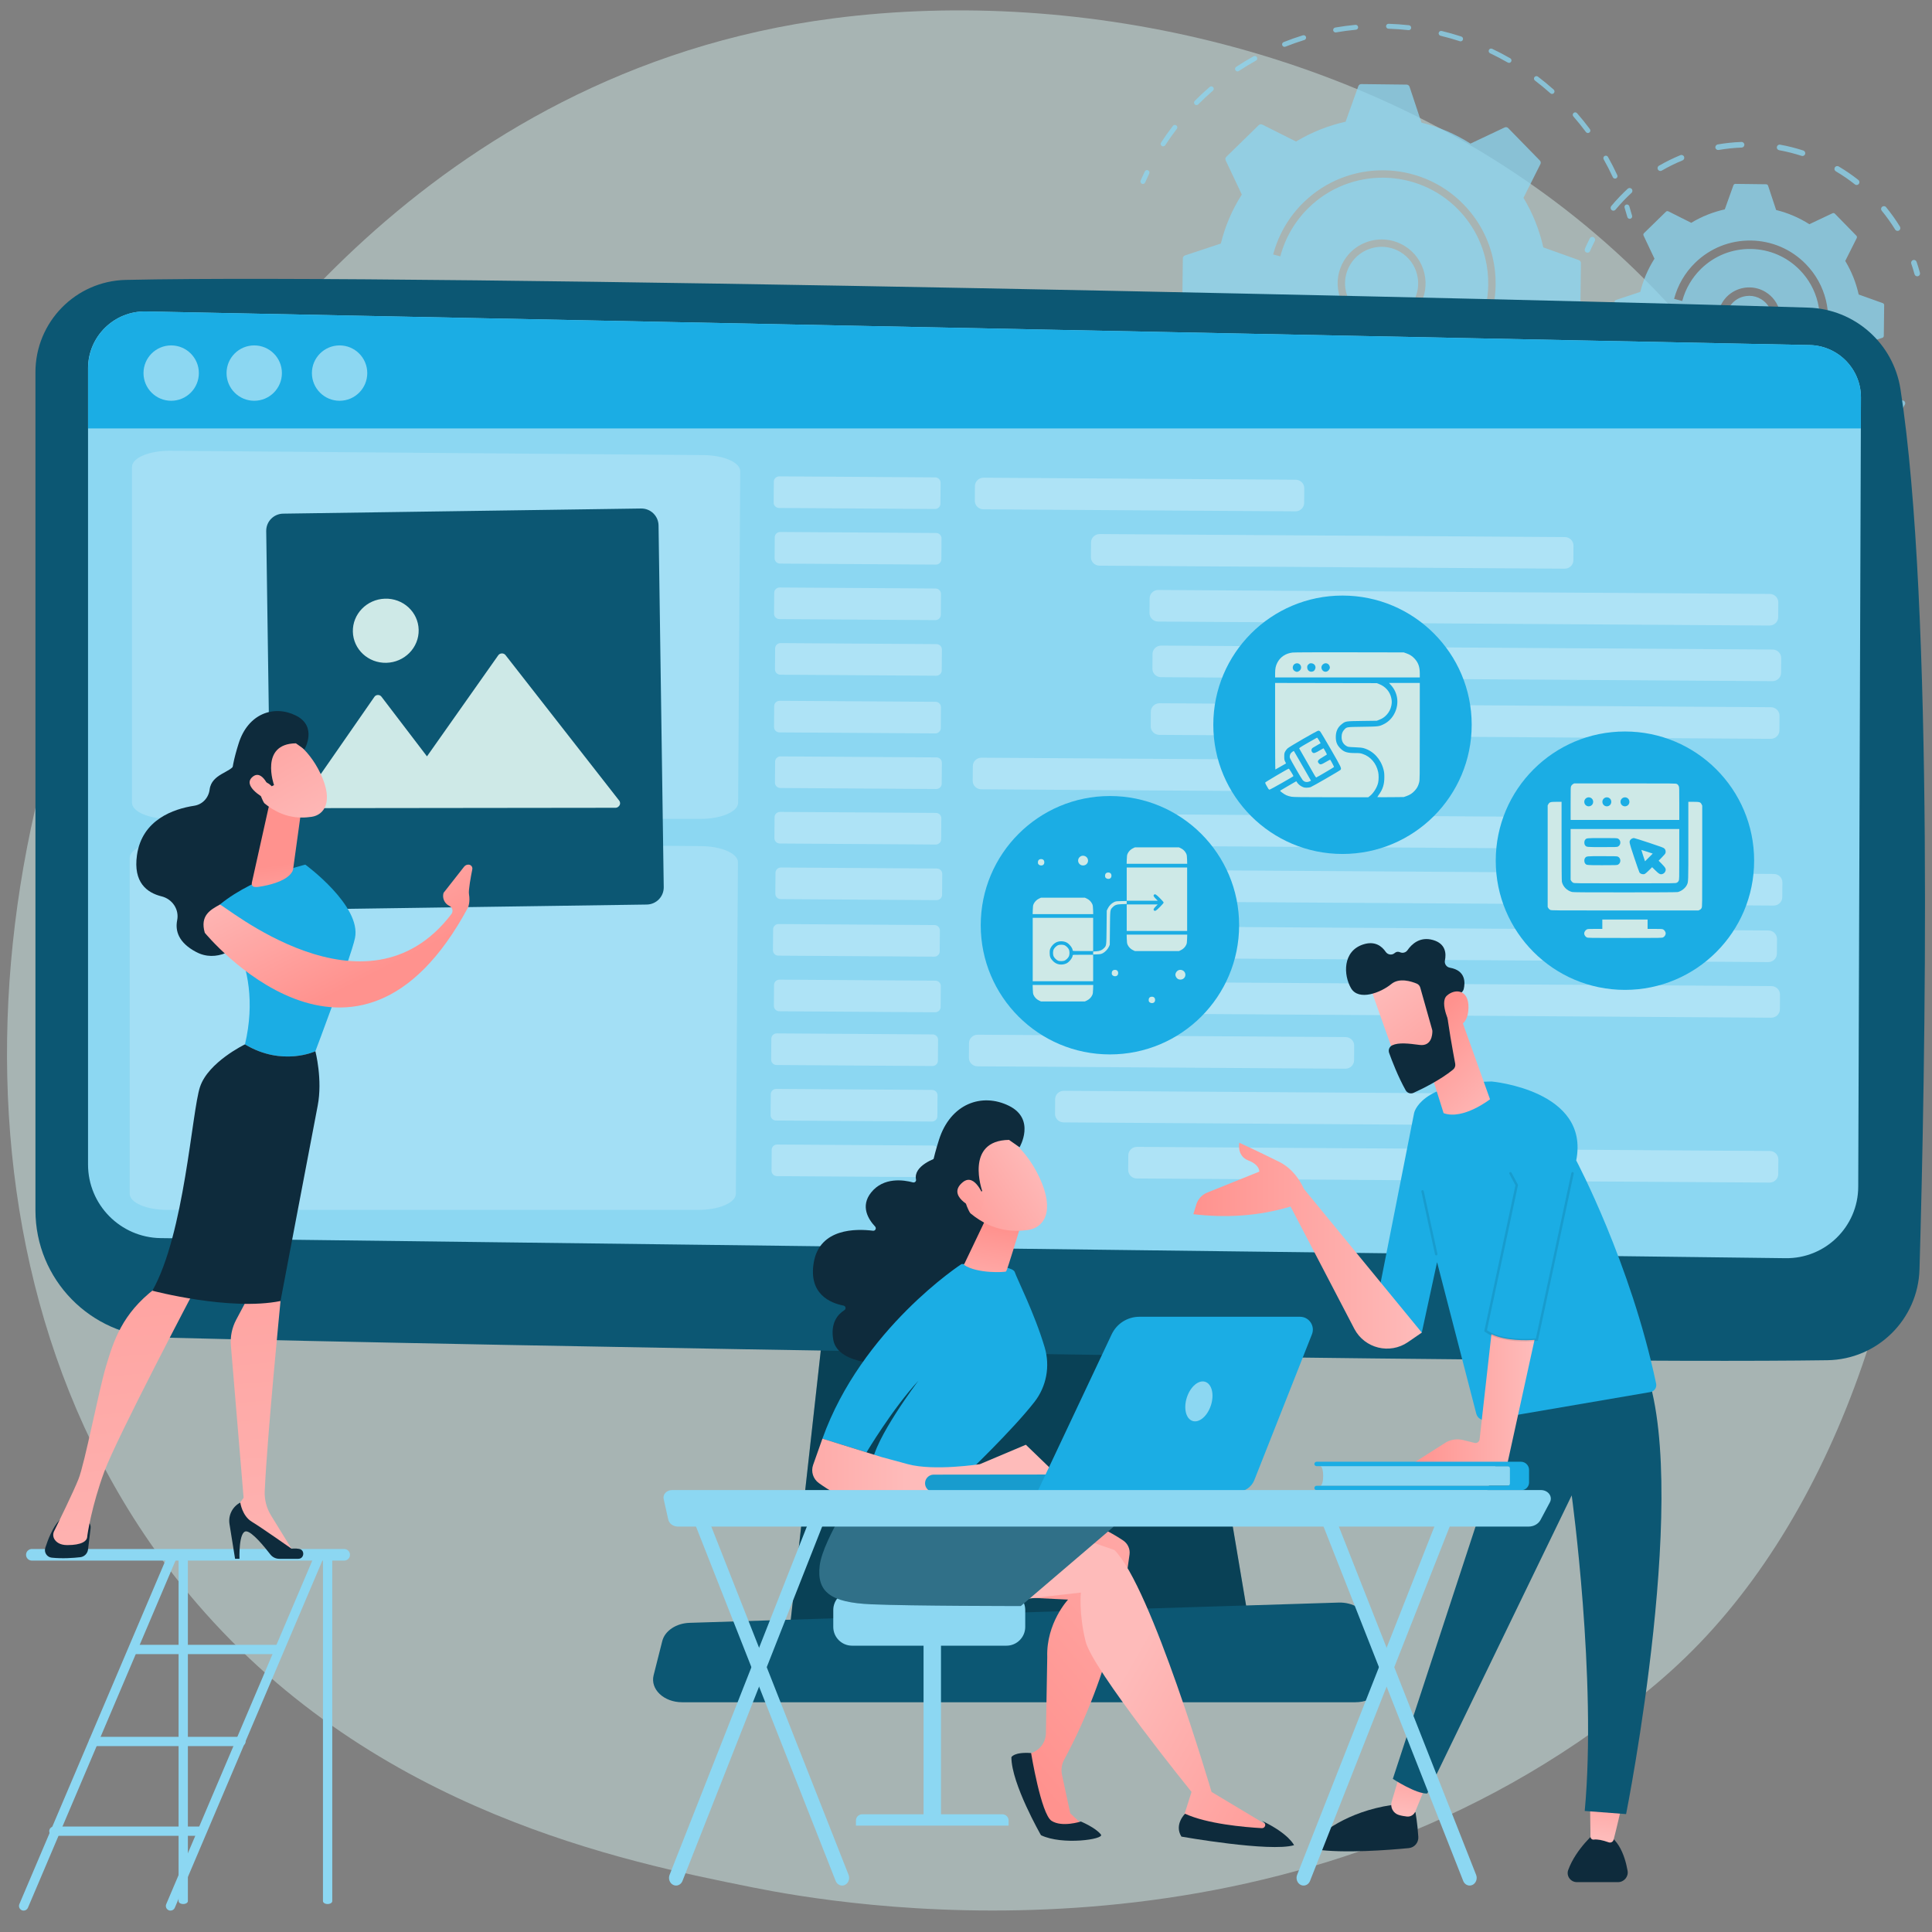 <?xml version="1.0" encoding="UTF-8" standalone="no"?>
<!-- Created with Inkscape (http://www.inkscape.org/) -->

<svg
   width="1000"
   height="1000"
   viewBox="0 0 264.583 264.583"
   version="1.1"
   id="svg1"
   xml:space="preserve"
   xmlns:xlink="http://www.w3.org/1999/xlink"
   xmlns="http://www.w3.org/2000/svg"
   xmlns:svg="http://www.w3.org/2000/svg"><rect x="0" y="0" width="264.583" height="264.583" fill="#808080" stroke="none"/><defs
     id="defs1"><linearGradient
       id="SVGID_00000066499587351310888510000013243275516720338864_"
       gradientUnits="userSpaceOnUse"
       x1="-344.063"
       y1="3075.023"
       x2="-356.911"
       y2="2974.579"
       gradientTransform="matrix(-1,0,0,1,2142.803,0)">
						<stop
   offset="0"
   style="stop-color:#FEBBBA"
   id="stop74" />
						<stop
   offset="1"
   style="stop-color:#FF928E"
   id="stop75" />
					</linearGradient><linearGradient
       id="SVGID_00000150103163279296607920000015247091514303377849_"
       gradientUnits="userSpaceOnUse"
       x1="-624.864"
       y1="3109.448"
       x2="-637.383"
       y2="3011.568"
       gradientTransform="matrix(-1,0,0,1,2142.803,0)">
						<stop
   offset="0"
   style="stop-color:#FEBBBA"
   id="stop78" />
						<stop
   offset="1"
   style="stop-color:#FF928E"
   id="stop79" />
					</linearGradient><linearGradient
       id="SVGID_00000178182338009061184400000012034304201533953177_"
       gradientUnits="userSpaceOnUse"
       x1="-530.24"
       y1="2466.584"
       x2="-354.772"
       y2="2466.584"
       gradientTransform="matrix(-1,0,0,1,2142.803,0)">
					<stop
   offset="0"
   style="stop-color:#FEBBBA"
   id="stop88" />
					<stop
   offset="1"
   style="stop-color:#FF928E"
   id="stop89" />
				</linearGradient><linearGradient
       id="SVGID_00000134950303434215897530000001805769881282625158_"
       gradientUnits="userSpaceOnUse"
       x1="-368.542"
       y1="2246.624"
       x2="-40.863"
       y2="2246.624"
       gradientTransform="matrix(-1,0,0,1,2142.803,0)">
					<stop
   offset="0"
   style="stop-color:#FEBBBA"
   id="stop90" />
					<stop
   offset="1"
   style="stop-color:#FF928E"
   id="stop91" />
				</linearGradient><linearGradient
       id="SVGID_00000145030307352659621710000016568242202607569041_"
       gradientUnits="userSpaceOnUse"
       x1="-486.512"
       y1="2062.84"
       x2="-372.472"
       y2="1945.838"
       gradientTransform="matrix(-1,0,0,1,2142.803,0)">
						<stop
   offset="0"
   style="stop-color:#FEBBBA"
   id="stop92" />
						<stop
   offset="1"
   style="stop-color:#FF928E"
   id="stop93" />
					</linearGradient><linearGradient
       id="SVGID_00000042733863963963900710000001273089793101136269_"
       gradientUnits="userSpaceOnUse"
       x1="-321.125"
       y1="1872.121"
       x2="-463.305"
       y2="2060.212"
       gradientTransform="matrix(-1,0,0,1,2142.803,0)">
							<stop
   offset="0"
   style="stop-color:#FEBBBA"
   id="stop94" />
							<stop
   offset="1"
   style="stop-color:#FF928E"
   id="stop95" />
						</linearGradient><linearGradient
       id="SVGID_00000096740469879864868880000008204224794447047359_"
       gradientUnits="userSpaceOnUse"
       x1="-529.362"
       y1="2021.074"
       x2="-415.323"
       y2="1904.073"
       gradientTransform="matrix(-1,0,0,1,2142.803,0)">
							<stop
   offset="0"
   style="stop-color:#FEBBBA"
   id="stop98" />
							<stop
   offset="1"
   style="stop-color:#FF928E"
   id="stop99" />
						</linearGradient><linearGradient
       id="SVGID_00000103257139731950117240000004085603987379194528_"
       gradientUnits="userSpaceOnUse"
       x1="2378.302"
       y1="2550.162"
       x2="1901.754"
       y2="2956.11">
					<stop
   offset="0"
   style="stop-color:#FEBBBA"
   id="stop107" />
					<stop
   offset="1"
   style="stop-color:#FF928E"
   id="stop108" />
				</linearGradient><linearGradient
       id="SVGID_00000070798025563307593440000012872650342830271384_"
       gradientUnits="userSpaceOnUse"
       x1="2097.289"
       y1="2868.278"
       x2="2443.669"
       y2="3066.839">
					<stop
   offset="0"
   style="stop-color:#FEBBBA"
   id="stop111" />
					<stop
   offset="1"
   style="stop-color:#FF928E"
   id="stop112" />
				</linearGradient><linearGradient
       id="SVGID_00000007422527232839279600000001958575457237707700_"
       gradientUnits="userSpaceOnUse"
       x1="264.205"
       y1="2353.284"
       x2="245.347"
       y2="2232.279"
       gradientTransform="matrix(-1,0,0,1,2142.803,0)">
					<stop
   offset="0"
   style="stop-color:#FEBBBA"
   id="stop121" />
					<stop
   offset="1"
   style="stop-color:#FF928E"
   id="stop122" />
				</linearGradient><linearGradient
       id="SVGID_00000101094281188447115850000007672562435155155858_"
       gradientUnits="userSpaceOnUse"
       x1="182.698"
       y1="2125.238"
       x2="349.276"
       y2="2238.385"
       gradientTransform="matrix(-1,0,0,1,2142.803,0)">
						<stop
   offset="0"
   style="stop-color:#FEBBBA"
   id="stop123" />
						<stop
   offset="1"
   style="stop-color:#FF928E"
   id="stop124" />
					</linearGradient><linearGradient
       id="SVGID_00000111174602093544417300000011008231425280704920_"
       gradientUnits="userSpaceOnUse"
       x1="169.92"
       y1="2103.504"
       x2="362.809"
       y2="2234.523"
       gradientTransform="matrix(-1,0,0,1,2142.803,0)">
						<stop
   offset="0"
   style="stop-color:#FEBBBA"
   id="stop127" />
						<stop
   offset="1"
   style="stop-color:#FF928E"
   id="stop128" />
					</linearGradient><linearGradient
       id="SVGID_00000177442205242279753580000014727560493706565301_"
       gradientUnits="userSpaceOnUse"
       x1="372.468"
       y1="2562.803"
       x2="726.635"
       y2="2562.803"
       gradientTransform="matrix(-1,0,0,1,2142.803,0)">
					<stop
   offset="0"
   style="stop-color:#FEBBBA"
   id="stop129" />
					<stop
   offset="1"
   style="stop-color:#FF928E"
   id="stop130" />
				</linearGradient><linearGradient
       id="SVGID_00000156580522512230231000000004896473205065080763_"
       gradientUnits="userSpaceOnUse"
       x1="-42.498"
       y1="1536.587"
       x2="100.502"
       y2="1861.945"
       gradientTransform="matrix(-1,0,0,1,1002.052,0)">
					<stop
   offset="0"
   style="stop-color:#FEBBBA"
   id="stop138" />
					<stop
   offset="1"
   style="stop-color:#FF928E"
   id="stop139" />
				</linearGradient><linearGradient
       id="SVGID_00000005964878334772135590000017067449895508371846_"
       gradientUnits="userSpaceOnUse"
       x1="-80.954"
       y1="1525.805"
       x2="17.813"
       y2="1750.522"
       gradientTransform="matrix(-1,0,0,1,1002.052,0)">
						<stop
   offset="0"
   style="stop-color:#FEBBBA"
   id="stop140" />
						<stop
   offset="1"
   style="stop-color:#FF928E"
   id="stop141" />
					</linearGradient><linearGradient
       id="SVGID_00000168087450125698550230000002365960898423552953_"
       gradientUnits="userSpaceOnUse"
       x1="122.809"
       y1="2926.306"
       x2="217.262"
       y2="1822.375"
       gradientTransform="matrix(-1,0,0,1,1002.052,0)">
				<stop
   offset="0"
   style="stop-color:#FEBBBA"
   id="stop150" />
				<stop
   offset="1"
   style="stop-color:#FF928E"
   id="stop151" />
			</linearGradient><linearGradient
       id="SVGID_00000052092005914035163510000001033786717113325204_"
       gradientUnits="userSpaceOnUse"
       x1="312.809"
       y1="2942.732"
       x2="407.287"
       y2="1838.51"
       gradientTransform="matrix(-1,0,0,1,1002.052,0)">
				<stop
   offset="0"
   style="stop-color:#FEBBBA"
   id="stop154" />
				<stop
   offset="1"
   style="stop-color:#FF928E"
   id="stop155" />
			</linearGradient><linearGradient
       id="SVGID_00000170239434917756714530000016431161852307170219_"
       gradientUnits="userSpaceOnUse"
       x1="112.45"
       y1="1838.16"
       x2="130.193"
       y2="1708.358"
       gradientTransform="matrix(-1,0,0,1,1002.052,0)">
				<stop
   offset="0"
   style="stop-color:#FEBBBA"
   id="stop160" />
				<stop
   offset="1"
   style="stop-color:#FF928E"
   id="stop161" />
			</linearGradient><linearGradient
       id="SVGID_00000106854187672131015520000000173653594535481761_"
       gradientUnits="userSpaceOnUse"
       x1="67.666"
       y1="1670.805"
       x2="222.474"
       y2="1395.3"
       gradientTransform="matrix(-1,0,0,1,1002.052,0)">
					<stop
   offset="0"
   style="stop-color:#FEBBBA"
   id="stop162" />
					<stop
   offset="1"
   style="stop-color:#FF928E"
   id="stop163" />
				</linearGradient><linearGradient
       id="SVGID_00000140730811282864998260000006105536950448127156_"
       gradientUnits="userSpaceOnUse"
       x1="100.619"
       y1="1689.322"
       x2="255.427"
       y2="1413.816"
       gradientTransform="matrix(-1,0,0,1,1002.052,0)">
					<stop
   offset="0"
   style="stop-color:#FEBBBA"
   id="stop166" />
					<stop
   offset="1"
   style="stop-color:#FF928E"
   id="stop167" />
				</linearGradient><linearGradient
       id="SVGID_00000041277988174203205760000005921241580152978563_"
       gradientUnits="userSpaceOnUse"
       x1="6605.01"
       y1="4313.905"
       x2="6829.802"
       y2="4313.905"
       gradientTransform="matrix(0.447,0.895,0.895,-0.447,-5885.661,-2292.518)">
				<stop
   offset="0"
   style="stop-color:#FEBBBA"
   id="stop168" />
				<stop
   offset="1"
   style="stop-color:#FF928E"
   id="stop169" />
			</linearGradient><linearGradient
       xlink:href="#SVGID_00000156580522512230231000000004896473205065080763_"
       id="linearGradient246"
       gradientUnits="userSpaceOnUse"
       gradientTransform="matrix(-1,0,0,1,1002.052,0)"
       x1="-42.498"
       y1="1536.587"
       x2="100.502"
       y2="1861.945" /><linearGradient
       xlink:href="#SVGID_00000005964878334772135590000017067449895508371846_"
       id="linearGradient247"
       gradientUnits="userSpaceOnUse"
       gradientTransform="matrix(-1,0,0,1,1002.052,0)"
       x1="-80.954"
       y1="1525.805"
       x2="17.813"
       y2="1750.522" /><linearGradient
       xlink:href="#SVGID_00000168087450125698550230000002365960898423552953_"
       id="linearGradient251"
       gradientUnits="userSpaceOnUse"
       gradientTransform="matrix(-0.095,0,0,0.095,350.177,-110.62)"
       x1="122.809"
       y1="2926.306"
       x2="217.262"
       y2="1822.375" /><linearGradient
       xlink:href="#SVGID_00000052092005914035163510000001033786717113325204_"
       id="linearGradient253"
       gradientUnits="userSpaceOnUse"
       gradientTransform="matrix(-0.095,0,0,0.095,350.177,-110.62)"
       x1="312.809"
       y1="2942.732"
       x2="407.287"
       y2="1838.51" /><linearGradient
       xlink:href="#SVGID_00000170239434917756714530000016431161852307170219_"
       id="linearGradient256"
       gradientUnits="userSpaceOnUse"
       gradientTransform="matrix(-0.095,0,0,0.095,350.177,-110.62)"
       x1="112.45"
       y1="1838.16"
       x2="130.193"
       y2="1708.358" /><linearGradient
       xlink:href="#SVGID_00000106854187672131015520000000173653594535481761_"
       id="linearGradient257"
       gradientUnits="userSpaceOnUse"
       gradientTransform="matrix(-0.095,0,0,0.095,350.177,-110.62)"
       x1="67.666"
       y1="1670.805"
       x2="222.474"
       y2="1395.3" /><linearGradient
       xlink:href="#SVGID_00000140730811282864998260000006105536950448127156_"
       id="linearGradient259"
       gradientUnits="userSpaceOnUse"
       gradientTransform="matrix(-0.095,0,0,0.095,350.177,-110.62)"
       x1="100.619"
       y1="1689.322"
       x2="255.427"
       y2="1413.816" /><linearGradient
       xlink:href="#SVGID_00000041277988174203205760000005921241580152978563_"
       id="linearGradient260"
       gradientUnits="userSpaceOnUse"
       gradientTransform="matrix(0.043,0.085,0.085,-0.043,-307.388,-329.485)"
       x1="6605.01"
       y1="4313.905"
       x2="6829.802"
       y2="4313.905" /><linearGradient
       xlink:href="#SVGID_00000066499587351310888510000013243275516720338864_"
       id="linearGradient515"
       gradientUnits="userSpaceOnUse"
       gradientTransform="matrix(-0.095,0,0,0.095,988.011,-43.133)"
       x1="-344.063"
       y1="3075.023"
       x2="-356.911"
       y2="2974.579" /><linearGradient
       xlink:href="#SVGID_00000150103163279296607920000015247091514303377849_"
       id="linearGradient516"
       gradientUnits="userSpaceOnUse"
       gradientTransform="matrix(-0.095,0,0,0.095,988.011,-43.133)"
       x1="-624.864"
       y1="3109.448"
       x2="-637.383"
       y2="3011.568" /><linearGradient
       xlink:href="#SVGID_00000178182338009061184400000012034304201533953177_"
       id="linearGradient518"
       gradientUnits="userSpaceOnUse"
       gradientTransform="matrix(-0.095,0,0,0.095,988.011,-43.133)"
       x1="-530.24"
       y1="2466.584"
       x2="-354.772"
       y2="2466.584" /><linearGradient
       xlink:href="#SVGID_00000134950303434215897530000001805769881282625158_"
       id="linearGradient519"
       gradientUnits="userSpaceOnUse"
       gradientTransform="matrix(-0.095,0,0,0.095,988.011,-43.133)"
       x1="-368.542"
       y1="2246.624"
       x2="-40.863"
       y2="2246.624" /><linearGradient
       xlink:href="#SVGID_00000145030307352659621710000016568242202607569041_"
       id="linearGradient520"
       gradientUnits="userSpaceOnUse"
       gradientTransform="matrix(-0.095,0,0,0.095,988.011,-43.133)"
       x1="-486.512"
       y1="2062.84"
       x2="-372.472"
       y2="1945.838" /><linearGradient
       xlink:href="#SVGID_00000042733863963963900710000001273089793101136269_"
       id="linearGradient521"
       gradientUnits="userSpaceOnUse"
       gradientTransform="matrix(-0.095,0,0,0.095,988.011,-43.133)"
       x1="-321.125"
       y1="1872.121"
       x2="-463.305"
       y2="2060.212" /><linearGradient
       xlink:href="#SVGID_00000096740469879864868880000008204224794447047359_"
       id="linearGradient522"
       gradientUnits="userSpaceOnUse"
       gradientTransform="matrix(-0.095,0,0,0.095,988.011,-43.133)"
       x1="-529.362"
       y1="2021.074"
       x2="-415.323"
       y2="1904.073" /><linearGradient
       xlink:href="#SVGID_00000103257139731950117240000004085603987379194528_"
       id="linearGradient523"
       gradientUnits="userSpaceOnUse"
       gradientTransform="matrix(0.095,0,0,0.095,783.44,-43.133)"
       x1="2378.302"
       y1="2550.162"
       x2="1901.754"
       y2="2956.11" /><linearGradient
       xlink:href="#SVGID_00000070798025563307593440000012872650342830271384_"
       id="linearGradient524"
       gradientUnits="userSpaceOnUse"
       gradientTransform="matrix(0.095,0,0,0.095,783.44,-43.133)"
       x1="2097.289"
       y1="2868.278"
       x2="2443.669"
       y2="3066.839" /><linearGradient
       xlink:href="#SVGID_00000007422527232839279600000001958575457237707700_"
       id="linearGradient525"
       gradientUnits="userSpaceOnUse"
       gradientTransform="matrix(-0.095,0,0,0.095,988.011,-43.133)"
       x1="264.205"
       y1="2353.284"
       x2="245.347"
       y2="2232.279" /><linearGradient
       xlink:href="#SVGID_00000101094281188447115850000007672562435155155858_"
       id="linearGradient526"
       gradientUnits="userSpaceOnUse"
       gradientTransform="matrix(-0.095,0,0,0.095,988.011,-43.133)"
       x1="182.698"
       y1="2125.238"
       x2="349.276"
       y2="2238.385" /><linearGradient
       xlink:href="#SVGID_00000111174602093544417300000011008231425280704920_"
       id="linearGradient527"
       gradientUnits="userSpaceOnUse"
       gradientTransform="matrix(-0.095,0,0,0.095,988.011,-43.133)"
       x1="169.92"
       y1="2103.504"
       x2="362.809"
       y2="2234.523" /><linearGradient
       xlink:href="#SVGID_00000177442205242279753580000014727560493706565301_"
       id="linearGradient528"
       gradientUnits="userSpaceOnUse"
       gradientTransform="matrix(-0.095,0,0,0.095,988.011,-43.133)"
       x1="372.468"
       y1="2562.803"
       x2="726.635"
       y2="2562.803" /></defs><g
     id="layer1"><path
       style="opacity:0.5;fill:#cee9e7;fill-opacity:1;stroke-width:0.095"
       d="m 232.753,225.039 c -5.384,5.599 -10.478,9.21 -14.503,12.063 -47.31,33.534 -103.29,23.759 -115.187,21.372 -17.569,-3.525 -51.529,-10.339 -76.081,-38.862 -37.146,-43.154 -31.362,-111.141 -2.549,-156.02 5.27,-8.209 33.109,-53.772 89.693,-61.079 34.243,-4.422 74.16,4.497 103.067,28.421 60.678,50.22 56.358,151.674 15.56,194.105 z"
       id="path94" /><g
       id="g110"
       transform="translate(-250.812,2.596)"
       style="opacity:0.75;fill:#8cd7f2;fill-opacity:1"><path
         style="fill:#8cd7f2;fill-opacity:1;stroke-width:0.095"
         d="m 407.409,22.585 c -0.069,0.017 -0.143,0.012 -0.213,-0.019 -0.171,-0.074 -0.249,-0.273 -0.175,-0.444 0.181,-0.415 0.372,-0.831 0.567,-1.237 0.081,-0.168 0.282,-0.238 0.45,-0.158 0.168,0.081 0.238,0.282 0.157,0.45 -0.192,0.398 -0.379,0.807 -0.556,1.214 -0.044,0.101 -0.131,0.169 -0.231,0.193 z"
         id="path1" /><path
         style="fill:#8cd7f2;fill-opacity:1;stroke-width:0.095"
         d="m 472.067,21.857 c -0.153,0.037 -0.316,-0.038 -0.385,-0.186 -0.383,-0.828 -0.803,-1.65 -1.25,-2.445 -0.091,-0.163 -0.034,-0.368 0.129,-0.459 0.162,-0.093 0.368,-0.034 0.459,0.129 0.455,0.81 0.884,1.649 1.274,2.493 0.078,0.169 0.004,0.37 -0.165,0.448 -0.02,0.01 -0.042,0.017 -0.063,0.022 z m -3.714,-6.245 c -0.127,0.031 -0.266,-0.015 -0.35,-0.126 -0.543,-0.729 -1.123,-1.448 -1.725,-2.137 -0.123,-0.141 -0.108,-0.353 0.032,-0.476 0.14,-0.123 0.353,-0.108 0.476,0.032 0.613,0.702 1.205,1.435 1.758,2.178 0.111,0.149 0.08,0.361 -0.069,0.472 -0.038,0.028 -0.079,0.047 -0.122,0.057 z m -4.912,-5.356 c -0.104,0.025 -0.218,5.73e-4 -0.303,-0.076 -0.682,-0.608 -1.396,-1.195 -2.12,-1.745 -0.148,-0.113 -0.177,-0.324 -0.065,-0.473 0.112,-0.148 0.324,-0.178 0.472,-0.065 0.738,0.561 1.465,1.159 2.161,1.778 0.139,0.124 0.151,0.337 0.028,0.476 -0.047,0.053 -0.108,0.088 -0.173,0.104 z m -53.259,7.181 c -0.087,0.021 -0.182,0.007 -0.263,-0.045 -0.156,-0.102 -0.2,-0.311 -0.099,-0.466 0.506,-0.778 1.051,-1.546 1.618,-2.284 0.113,-0.147 0.325,-0.175 0.473,-0.062 0.148,0.114 0.175,0.325 0.062,0.473 -0.556,0.724 -1.09,1.478 -1.587,2.24 -0.049,0.075 -0.123,0.124 -0.204,0.144 z M 457.549,6.006 c -0.081,0.019 -0.169,0.009 -0.247,-0.036 -0.789,-0.454 -1.607,-0.883 -2.43,-1.273 -0.168,-0.08 -0.24,-0.281 -0.16,-0.449 0.08,-0.169 0.281,-0.24 0.449,-0.16 0.839,0.398 1.673,0.835 2.478,1.298 0.161,0.093 0.217,0.299 0.124,0.46 -0.048,0.084 -0.127,0.139 -0.213,0.16 z m -42.799,5.779 c -0.11,0.027 -0.231,-0.003 -0.317,-0.088 -0.132,-0.131 -0.133,-0.345 -0.002,-0.477 0.656,-0.662 1.344,-1.304 2.046,-1.91 0.141,-0.122 0.354,-0.106 0.476,0.035 0.122,0.141 0.106,0.354 -0.035,0.476 -0.688,0.594 -1.364,1.225 -2.008,1.874 -0.046,0.046 -0.101,0.076 -0.16,0.09 z m 36.163,-8.73 c -0.059,0.014 -0.122,0.013 -0.183,-0.007 -0.863,-0.282 -1.752,-0.534 -2.641,-0.748 -0.181,-0.043 -0.292,-0.226 -0.249,-0.407 0.044,-0.181 0.226,-0.292 0.407,-0.249 0.906,0.218 1.811,0.475 2.692,0.763 0.177,0.058 0.274,0.248 0.216,0.425 -0.038,0.115 -0.132,0.197 -0.242,0.223 z m -30.548,4.118 c -0.134,0.032 -0.28,-0.02 -0.36,-0.142 -0.103,-0.155 -0.06,-0.365 0.095,-0.468 0.775,-0.513 1.58,-1.002 2.393,-1.452 0.162,-0.09 0.368,-0.031 0.458,0.131 0.09,0.163 0.031,0.368 -0.132,0.459 -0.797,0.442 -1.587,0.921 -2.348,1.424 -0.034,0.022 -0.07,0.038 -0.107,0.047 z m 23.447,-5.649 c -0.037,0.009 -0.076,0.012 -0.116,0.007 -0.906,-0.1 -1.827,-0.165 -2.739,-0.195 -0.186,-0.006 -0.332,-0.161 -0.326,-0.348 0.006,-0.186 0.162,-0.332 0.348,-0.326 0.929,0.03 1.868,0.096 2.791,0.198 0.185,0.02 0.318,0.187 0.298,0.372 -0.016,0.145 -0.122,0.259 -0.256,0.291 z m -7.264,-0.056 c -0.016,0.004 -0.031,0.006 -0.048,0.008 -0.906,0.085 -1.822,0.208 -2.722,0.365 -0.183,0.032 -0.358,-0.091 -0.39,-0.275 -0.032,-0.184 0.097,-0.354 0.274,-0.39 0.917,-0.16 1.85,-0.284 2.774,-0.372 0.185,-0.017 0.35,0.119 0.367,0.304 0.016,0.169 -0.096,0.321 -0.256,0.359 z m -9.742,2.341 c -0.161,0.039 -0.329,-0.046 -0.392,-0.204 -0.069,-0.173 0.016,-0.369 0.189,-0.438 0.864,-0.343 1.752,-0.656 2.64,-0.93 0.181,-0.05 0.367,0.045 0.422,0.223 0.055,0.178 -0.045,0.367 -0.223,0.421 -0.871,0.269 -1.742,0.576 -2.59,0.912 -0.015,0.006 -0.031,0.011 -0.046,0.014 z"
         id="path2" /><path
         style="fill:#8cd7f2;fill-opacity:1;stroke-width:0.095"
         d="m 474.077,27.364 c -0.176,0.042 -0.356,-0.063 -0.404,-0.239 -0.117,-0.427 -0.243,-0.858 -0.377,-1.281 -0.056,-0.178 0.043,-0.367 0.22,-0.423 0.178,-0.05 0.367,0.043 0.423,0.221 0.136,0.431 0.265,0.87 0.384,1.306 0.049,0.18 -0.057,0.365 -0.236,0.414 -0.003,8.59e-4 -0.007,0.002 -0.01,0.003 z"
         id="path13" /><path
         style="fill:#8cd7f2;fill-opacity:1;stroke-width:0.095"
         d="m 470.417,54.763 c -0.082,0.02 -0.172,0.009 -0.251,-0.038 -0.16,-0.095 -0.213,-0.302 -0.118,-0.462 0.227,-0.384 0.449,-0.775 0.658,-1.163 0.089,-0.163 0.293,-0.224 0.457,-0.136 0.164,0.089 0.225,0.293 0.136,0.457 -0.214,0.395 -0.439,0.793 -0.671,1.185 -0.048,0.082 -0.126,0.136 -0.211,0.156 z"
         id="path23" /><path
         style="fill:#8cd7f2;fill-opacity:1;stroke-width:0.095"
         d="m 448.234,71.183 -0.297,0.07 c -0.182,0.042 -0.363,-0.072 -0.404,-0.253 -0.042,-0.18 0.07,-0.36 0.25,-0.404 9.5e-4,0 0.002,0 0.003,-9.54e-4 l 0.291,-0.069 c 0.774,-0.187 1.553,-0.403 2.316,-0.643 0.18,-0.051 0.367,0.043 0.423,0.221 0.056,0.178 -0.043,0.367 -0.22,0.423 -0.777,0.244 -1.571,0.464 -2.36,0.655 z m -4.663,0.799 c -0.015,0.004 -0.029,0.006 -0.045,0.008 -0.909,0.094 -1.833,0.154 -2.748,0.179 -0.186,0.005 -0.341,-0.142 -0.346,-0.328 -0.005,-0.186 0.142,-0.34 0.328,-0.346 0.897,-0.024 1.805,-0.082 2.696,-0.175 0.185,-0.019 0.351,0.116 0.37,0.301 0.018,0.17 -0.094,0.324 -0.256,0.362 z m 11.135,-3.041 c -0.154,0.037 -0.317,-0.038 -0.385,-0.187 -0.078,-0.169 -0.004,-0.37 0.166,-0.447 0.816,-0.375 1.627,-0.786 2.41,-1.222 0.163,-0.092 0.368,-0.032 0.459,0.13 0.091,0.163 0.032,0.368 -0.131,0.459 -0.798,0.445 -1.624,0.864 -2.456,1.246 -0.02,0.009 -0.041,0.016 -0.062,0.021 z m -18.285,3.061 c -0.036,0.009 -0.073,0.012 -0.112,0.008 -0.912,-0.089 -1.829,-0.215 -2.728,-0.374 -0.183,-0.032 -0.306,-0.208 -0.273,-0.391 0.032,-0.183 0.207,-0.307 0.391,-0.274 0.881,0.156 1.782,0.279 2.676,0.367 0.185,0.018 0.321,0.183 0.303,0.369 -0.014,0.147 -0.121,0.262 -0.257,0.295 z m 24.446,-6.691 c -0.128,0.031 -0.268,-0.015 -0.351,-0.128 -0.11,-0.15 -0.078,-0.361 0.072,-0.471 0.72,-0.529 1.431,-1.095 2.113,-1.684 0.141,-0.122 0.354,-0.106 0.476,0.035 0.122,0.141 0.106,0.354 -0.035,0.476 -0.696,0.599 -1.42,1.177 -2.154,1.716 -0.037,0.028 -0.079,0.046 -0.121,0.056 z m -31.455,5.281 c -0.057,0.014 -0.118,0.013 -0.178,-0.006 -0.872,-0.27 -1.746,-0.577 -2.596,-0.914 -0.173,-0.068 -0.258,-0.264 -0.189,-0.437 0.069,-0.174 0.264,-0.258 0.438,-0.19 0.835,0.33 1.692,0.632 2.547,0.897 0.178,0.055 0.278,0.244 0.223,0.422 -0.037,0.118 -0.132,0.201 -0.244,0.228 z M 466.173,60.517 c -0.105,0.025 -0.22,9.5e-5 -0.306,-0.078 -0.138,-0.125 -0.149,-0.339 -0.024,-0.476 0.603,-0.665 1.187,-1.362 1.737,-2.07 0.114,-0.147 0.326,-0.174 0.473,-0.059 0.147,0.114 0.174,0.326 0.06,0.473 -0.56,0.722 -1.156,1.432 -1.77,2.109 -0.047,0.052 -0.107,0.086 -0.171,0.101 z m -43.34,7.283 c -0.079,0.019 -0.165,0.01 -0.241,-0.033 -0.799,-0.439 -1.592,-0.917 -2.359,-1.42 -0.156,-0.102 -0.199,-0.311 -0.097,-0.467 0.102,-0.156 0.311,-0.2 0.467,-0.097 0.752,0.493 1.531,0.962 2.314,1.393 0.163,0.09 0.223,0.295 0.133,0.458 -0.048,0.087 -0.128,0.144 -0.217,0.165 z m -5.881,-4.064 c -0.101,0.024 -0.213,0.002 -0.298,-0.071 -0.547,-0.466 -1.089,-0.956 -1.61,-1.457 -0.14,-0.135 -0.279,-0.271 -0.417,-0.407 -0.132,-0.131 -0.133,-0.345 -0.002,-0.477 0.131,-0.133 0.345,-0.133 0.477,-0.002 0.135,0.134 0.271,0.267 0.409,0.399 0.512,0.492 1.043,0.973 1.58,1.43 0.142,0.121 0.159,0.333 0.038,0.475 -0.048,0.056 -0.111,0.093 -0.177,0.109 z m -4.955,-5.155 c -0.124,0.03 -0.26,-0.013 -0.345,-0.12 -0.564,-0.719 -1.108,-1.47 -1.615,-2.231 -0.103,-0.155 -0.061,-0.365 0.094,-0.468 0.155,-0.103 0.364,-0.061 0.468,0.093 0.498,0.747 1.031,1.483 1.585,2.189 0.115,0.146 0.089,0.359 -0.057,0.473 -0.039,0.031 -0.083,0.052 -0.129,0.063 z m -3.821,-6.044 c -0.149,0.036 -0.309,-0.034 -0.381,-0.178 -0.407,-0.818 -0.788,-1.663 -1.131,-2.511 -0.07,-0.173 0.014,-0.369 0.186,-0.439 0.171,-0.067 0.369,0.014 0.439,0.186 0.337,0.832 0.71,1.662 1.109,2.464 0.083,0.167 0.015,0.369 -0.152,0.452 -0.023,0.012 -0.047,0.02 -0.071,0.026 z"
         id="path24" /><path
         style="fill:#8cd7f2;fill-opacity:1;stroke-width:0.095"
         d="m 405.651,45.833 c -0.178,0.043 -0.358,-0.064 -0.405,-0.242 -0.115,-0.434 -0.224,-0.879 -0.323,-1.322 -0.041,-0.182 0.087,-0.355 0.255,-0.403 0.182,-0.041 0.362,0.074 0.403,0.255 0.098,0.435 0.204,0.871 0.317,1.297 0.048,0.18 -0.059,0.365 -0.24,0.412 -0.002,5.73e-4 -0.005,0.001 -0.008,0.002 z"
         id="path29" /><path
         id="path30"
         style="fill:#8cd7f2;fill-opacity:1;stroke-width:0.095"
         d="m 437.238,8.919 c -0.181,-0.002 -0.344,0.111 -0.405,0.282 l -1.745,4.873 c -2.36,0.523 -4.653,1.427 -6.783,2.713 l -4.623,-2.32 c -0.162,-0.081 -0.358,-0.051 -0.488,0.076 l -4.442,4.338 c -0.13,0.127 -0.165,0.322 -0.087,0.486 l 2.21,4.676 c -1.336,2.098 -2.294,4.37 -2.873,6.716 l -4.912,1.629 c -0.172,0.057 -0.289,0.217 -0.291,0.398 l -0.073,6.208 c -0.002,0.181 0.111,0.344 0.282,0.405 l 4.873,1.745 c 0.523,2.36 1.427,4.653 2.714,6.783 l -2.32,4.623 c -0.081,0.162 -0.051,0.358 0.076,0.488 l 4.338,4.442 c 0.127,0.13 0.322,0.165 0.486,0.087 l 4.677,-2.21 c 2.098,1.336 4.37,2.293 6.716,2.872 l 1.629,4.913 c 0.057,0.172 0.217,0.289 0.398,0.291 l 6.208,0.073 c 0.181,0.002 0.345,-0.111 0.406,-0.282 l 1.745,-4.873 c 2.36,-0.523 4.653,-1.427 6.783,-2.713 l 4.623,2.32 c 0.162,0.081 0.358,0.051 0.488,-0.075 l 4.442,-4.338 c 0.13,-0.127 0.165,-0.322 0.087,-0.486 l -2.21,-4.677 c 1.336,-2.098 2.294,-4.37 2.873,-6.716 l 4.913,-1.629 c 0.172,-0.057 0.289,-0.217 0.291,-0.398 l 0.073,-6.208 c 0.002,-0.181 -0.111,-0.344 -0.282,-0.405 l -4.873,-1.745 c -0.523,-2.36 -1.427,-4.653 -2.713,-6.783 l 2.32,-4.623 c 0.081,-0.162 0.051,-0.358 -0.076,-0.488 l -4.338,-4.442 c -0.127,-0.13 -0.322,-0.165 -0.486,-0.087 l -4.677,2.21 c -2.098,-1.336 -4.369,-2.294 -6.716,-2.873 l -1.629,-4.912 c -0.057,-0.172 -0.218,-0.289 -0.399,-0.291 z m 3.096,11.807 c 3.966,0.047 7.913,1.603 10.896,4.658 1.974,2.022 3.331,4.486 3.976,7.163 0.299,1.242 0.446,2.53 0.43,3.841 -0.049,4.136 -1.705,8.006 -4.665,10.896 -2.063,2.015 -4.551,3.336 -7.17,3.967 -5.136,1.238 -10.779,-0.18 -14.73,-4.226 -0.772,-0.79 -1.459,-1.661 -2.042,-2.588 l 0.856,-0.538 c 0.545,0.867 1.187,1.681 1.909,2.421 4.381,4.486 10.989,5.516 16.388,3.045 0.01,-0.004 0.02,-0.009 0.03,-0.013 0.011,-0.005 0.02,-0.01 0.03,-0.014 1.451,-0.672 2.813,-1.596 4.02,-2.776 2.766,-2.701 4.315,-6.318 4.36,-10.184 0.014,-1.225 -0.123,-2.429 -0.403,-3.59 -0.603,-2.502 -1.871,-4.805 -3.716,-6.695 -5.577,-5.71 -14.76,-5.819 -20.47,-0.242 -1.877,1.834 -3.221,4.137 -3.884,6.661 l -0.978,-0.257 c 0.71,-2.7 2.147,-5.165 4.155,-7.127 3.055,-2.983 7.038,-4.445 11.003,-4.399 z m -0.284,9.471 c 1.065,0.004 2.142,0.29 3.115,0.886 1.371,0.84 2.332,2.164 2.707,3.727 0.375,1.563 0.119,3.179 -0.721,4.55 -0.839,1.369 -2.16,2.33 -3.721,2.706 h -5.1e-4 c -0.002,4.28e-4 -0.004,0.001 -0.006,0.002 -1.563,0.375 -3.179,0.119 -4.55,-0.721 -1.371,-0.84 -2.332,-2.164 -2.707,-3.727 -0.375,-1.563 -0.119,-3.179 0.721,-4.55 1.138,-1.857 3.128,-2.879 5.162,-2.872 z m 0.026,1.008 c -0.407,-0.004 -0.818,0.043 -1.225,0.14 -10e-4,3.82e-4 -0.003,7.94e-4 -0.005,0.001 -1.299,0.313 -2.398,1.112 -3.096,2.251 -0.699,1.14 -0.912,2.484 -0.6,3.785 0.312,1.3 1.112,2.402 2.252,3.101 1.14,0.699 2.484,0.912 3.785,0.6 10e-4,-3.82e-4 0.003,-6.96e-4 0.005,-10e-4 1.299,-0.313 2.398,-1.112 3.096,-2.251 0.699,-1.14 0.912,-2.484 0.6,-3.785 -0.312,-1.3 -1.111,-2.402 -2.252,-3.101 -0.784,-0.48 -1.664,-0.731 -2.561,-0.74 z" /><path
         style="fill:#8cd7f2;fill-opacity:1;stroke-width:0.095"
         d="m 468.304,31.996 c -0.079,0.019 -0.164,0.014 -0.244,-0.021 -0.195,-0.085 -0.284,-0.312 -0.199,-0.507 0.208,-0.477 0.433,-0.952 0.671,-1.413 0.097,-0.189 0.329,-0.263 0.518,-0.166 0.189,0.097 0.263,0.33 0.166,0.519 -0.23,0.446 -0.448,0.907 -0.649,1.368 -0.05,0.115 -0.15,0.193 -0.263,0.221 z"
         id="path74" /><path
         style="fill:#8cd7f2;fill-opacity:1;stroke-width:0.095"
         d="m 510.767,29.015 c -0.158,0.038 -0.329,-0.027 -0.418,-0.172 -0.552,-0.897 -1.171,-1.765 -1.84,-2.581 -0.135,-0.165 -0.111,-0.407 0.054,-0.542 0.164,-0.134 0.407,-0.11 0.542,0.054 0.691,0.843 1.33,1.74 1.9,2.666 0.112,0.181 0.055,0.418 -0.126,0.53 -0.036,0.022 -0.073,0.037 -0.112,0.047 z M 505.165,22.728 c -0.111,0.027 -0.232,0.004 -0.329,-0.072 -0.829,-0.655 -1.709,-1.258 -2.614,-1.793 -0.183,-0.108 -0.244,-0.344 -0.136,-0.527 0.108,-0.183 0.345,-0.244 0.527,-0.136 0.935,0.552 1.843,1.175 2.699,1.851 0.167,0.132 0.196,0.374 0.064,0.541 -0.056,0.071 -0.131,0.116 -0.212,0.136 z m -33.312,3.517 c -0.114,0.028 -0.24,0.003 -0.337,-0.079 -0.163,-0.136 -0.185,-0.379 -0.049,-0.542 0.371,-0.446 0.765,-0.885 1.17,-1.308 0.35,-0.365 0.716,-0.723 1.086,-1.064 0.157,-0.145 0.4,-0.134 0.544,0.023 0.144,0.156 0.134,0.4 -0.023,0.544 -0.359,0.33 -0.713,0.676 -1.052,1.03 -0.393,0.41 -0.775,0.836 -1.134,1.267 -0.055,0.066 -0.128,0.109 -0.205,0.128 z m 25.89,-7.488 c -0.067,0.016 -0.139,0.015 -0.209,-0.008 -1.002,-0.325 -2.036,-0.586 -3.074,-0.774 -0.209,-0.038 -0.348,-0.238 -0.31,-0.448 0.038,-0.21 0.238,-0.348 0.448,-0.31 1.072,0.195 2.14,0.464 3.174,0.799 0.202,0.066 0.313,0.283 0.247,0.485 -0.043,0.132 -0.15,0.225 -0.276,0.256 z m -19.459,2.052 c -0.161,0.039 -0.336,-0.03 -0.423,-0.181 -0.107,-0.184 -0.044,-0.42 0.14,-0.527 0.941,-0.545 1.929,-1.032 2.937,-1.446 0.196,-0.082 0.422,0.013 0.503,0.21 0.081,0.197 -0.013,0.422 -0.21,0.503 -0.976,0.401 -1.933,0.873 -2.844,1.401 -0.033,0.019 -0.068,0.033 -0.103,0.041 z m 11.12,-3.208 c -0.024,0.006 -0.05,0.01 -0.076,0.011 -1.055,0.04 -2.115,0.151 -3.153,0.331 -0.21,0.036 -0.409,-0.104 -0.445,-0.314 -0.036,-0.209 0.11,-0.401 0.314,-0.445 1.071,-0.185 2.167,-0.3 3.256,-0.342 0.213,-0.008 0.391,0.158 0.399,0.37 0.007,0.186 -0.12,0.347 -0.294,0.389 z"
         id="path76" /><path
         style="fill:#8cd7f2;fill-opacity:1;stroke-width:0.095"
         d="m 513.463,35.234 c -0.201,0.049 -0.406,-0.072 -0.461,-0.273 -0.133,-0.486 -0.283,-0.973 -0.446,-1.447 -0.069,-0.201 0.038,-0.42 0.239,-0.489 0.203,-0.08 0.42,0.038 0.489,0.239 0.169,0.49 0.324,0.993 0.461,1.495 0.056,0.205 -0.065,0.417 -0.27,0.473 -0.004,8.59e-4 -0.008,0.002 -0.011,0.003 z"
         id="path78" /><path
         style="fill:#8cd7f2;fill-opacity:1;stroke-width:0.095"
         d="m 510.658,54.327 c -0.097,0.023 -0.204,0.009 -0.295,-0.049 -0.18,-0.113 -0.234,-0.35 -0.121,-0.531 0.268,-0.426 0.525,-0.866 0.764,-1.308 0.101,-0.187 0.335,-0.256 0.522,-0.155 0.187,0.101 0.257,0.335 0.156,0.522 -0.247,0.456 -0.512,0.91 -0.789,1.351 -0.056,0.088 -0.141,0.147 -0.236,0.169 z"
         id="path80" /><path
         style="fill:#8cd7f2;fill-opacity:1;stroke-width:0.095"
         d="m 497.807,64.39 c -0.193,0.047 -0.393,-0.062 -0.456,-0.255 -0.066,-0.202 0.044,-0.42 0.246,-0.486 0.985,-0.322 1.958,-0.714 2.892,-1.165 0.193,-0.094 0.422,-0.011 0.514,0.179 0.092,0.192 0.012,0.422 -0.179,0.514 -0.965,0.465 -1.97,0.87 -2.988,1.203 -0.01,0.003 -0.02,0.006 -0.03,0.008 z m -5.031,1.069 c -0.017,0.004 -0.034,0.007 -0.051,0.009 -1.065,0.109 -2.148,0.149 -3.218,0.118 -0.213,-0.006 -0.38,-0.184 -0.374,-0.396 0.006,-0.213 0.185,-0.38 0.396,-0.373 1.036,0.03 2.085,-0.008 3.116,-0.114 0.212,-0.022 0.401,0.132 0.422,0.344 0.02,0.194 -0.108,0.369 -0.292,0.413 z m 12.336,-4.975 c -0.142,0.034 -0.297,-0.014 -0.393,-0.137 -0.131,-0.167 -0.102,-0.409 0.065,-0.541 0.814,-0.639 1.595,-1.34 2.322,-2.083 0.148,-0.153 0.392,-0.155 0.544,-0.006 0.152,0.149 0.155,0.392 0.006,0.544 -0.75,0.767 -1.557,1.491 -2.397,2.151 -0.045,0.035 -0.095,0.059 -0.147,0.072 z m -20.6,4.394 c -0.058,0.014 -0.12,0.015 -0.183,0 -1.041,-0.258 -2.073,-0.588 -3.067,-0.98 -0.198,-0.078 -0.295,-0.302 -0.217,-0.5 0.078,-0.198 0.302,-0.295 0.5,-0.217 0.963,0.38 1.962,0.699 2.97,0.949 0.206,0.051 0.332,0.26 0.281,0.466 -0.036,0.144 -0.148,0.249 -0.284,0.282 z m -7.571,-3.358 c -0.101,0.024 -0.212,0.008 -0.305,-0.055 -0.886,-0.595 -1.743,-1.258 -2.547,-1.969 -0.159,-0.141 -0.174,-0.384 -0.033,-0.544 0.141,-0.159 0.384,-0.174 0.543,-0.033 0.779,0.688 1.609,1.33 2.467,1.907 0.177,0.118 0.223,0.358 0.105,0.534 -0.056,0.084 -0.139,0.138 -0.229,0.16 z m -5.98,-5.732 c -0.146,0.035 -0.306,-0.017 -0.4,-0.146 -0.635,-0.863 -1.218,-1.777 -1.732,-2.715 -0.102,-0.187 -0.034,-0.42 0.153,-0.523 0.186,-0.103 0.421,-0.034 0.523,0.153 0.498,0.908 1.062,1.793 1.677,2.629 0.126,0.172 0.089,0.412 -0.082,0.538 -0.043,0.031 -0.09,0.053 -0.138,0.064 z"
         id="path82" /><path
         style="fill:#8cd7f2;fill-opacity:1;stroke-width:0.095"
         d="m 467.281,48.347 c -0.198,0.048 -0.402,-0.068 -0.459,-0.266 -0.146,-0.499 -0.277,-1.009 -0.391,-1.514 -0.046,-0.206 0.081,-0.409 0.285,-0.459 0.002,-4.77e-4 0.004,-9.55e-4 0.006,-0.001 0.208,-0.046 0.414,0.084 0.46,0.291 0.11,0.49 0.237,0.984 0.378,1.467 0.06,0.204 -0.058,0.418 -0.262,0.478 -0.006,0.002 -0.012,0.003 -0.018,0.005 z"
         id="path84" /><path
         id="path86"
         style="fill:#8cd7f2;fill-opacity:1;stroke-width:0.095"
         d="m 488.473,22.587 c -0.123,-0.001 -0.233,0.075 -0.275,0.191 l -1.182,3.301 c -1.598,0.355 -3.152,0.967 -4.594,1.838 l -3.132,-1.572 c -0.11,-0.055 -0.242,-0.034 -0.33,0.052 l -3.009,2.938 c -0.088,0.086 -0.112,0.218 -0.059,0.329 l 1.497,3.168 c -0.905,1.421 -1.553,2.96 -1.946,4.549 l -3.328,1.104 c -0.117,0.039 -0.196,0.147 -0.197,0.27 l -0.05,4.205 c -0.001,0.123 0.075,0.233 0.191,0.274 l 3.301,1.182 c 0.354,1.599 0.966,3.152 1.838,4.594 l -1.571,3.132 c -0.055,0.11 -0.034,0.242 0.052,0.33 l 2.938,3.009 c 0.086,0.088 0.218,0.112 0.329,0.059 l 3.168,-1.497 c 1.421,0.905 2.959,1.553 4.549,1.946 l 1.104,3.328 c 0.039,0.117 0.147,0.196 0.27,0.197 l 4.205,0.05 c 0.123,0.001 0.233,-0.075 0.274,-0.191 l 1.182,-3.301 c 1.598,-0.355 3.152,-0.967 4.594,-1.838 l 3.131,1.572 c 0.11,0.055 0.243,0.034 0.331,-0.052 l 3.009,-2.938 c 0.088,-0.086 0.112,-0.218 0.059,-0.329 l -1.498,-3.168 c 0.905,-1.421 1.554,-2.959 1.946,-4.549 l 3.327,-1.104 c 0.117,-0.039 0.196,-0.147 0.197,-0.27 l 0.05,-4.205 c 0.002,-0.123 -0.075,-0.233 -0.191,-0.274 l -3.301,-1.182 c -0.354,-1.599 -0.967,-3.152 -1.838,-4.594 l 1.572,-3.132 c 0.055,-0.11 0.034,-0.242 -0.052,-0.33 l -2.938,-3.009 c -0.086,-0.088 -0.218,-0.112 -0.329,-0.059 l -3.168,1.498 c -1.421,-0.905 -2.96,-1.554 -4.55,-1.946 l -1.103,-3.327 c -0.039,-0.117 -0.147,-0.196 -0.27,-0.197 z m 2.1,7.757 c 2.865,0.034 5.545,1.182 7.546,3.231 1.367,1.4 2.306,3.106 2.753,4.96 0.207,0.86 0.309,1.752 0.298,2.66 -0.034,2.865 -1.181,5.545 -3.23,7.546 -1.429,1.395 -3.151,2.31 -4.965,2.747 -3.557,0.857 -7.465,-0.124 -10.201,-2.926 -0.474,-0.485 -0.901,-1.014 -1.273,-1.575 -0.048,-0.072 -0.095,-0.145 -0.141,-0.218 l 0.978,-0.614 c 0.36,0.573 0.784,1.111 1.262,1.6 0.529,0.542 1.108,1.007 1.722,1.397 0.002,0.001 0.003,0.002 0.005,0.003 l 0.009,0.006 c 2.735,1.728 6.168,1.941 9.075,0.618 0.753,-0.342 1.471,-0.787 2.133,-1.334 0.021,-0.017 0.043,-0.035 0.064,-0.053 0.017,-0.015 0.034,-0.029 0.051,-0.043 0.044,-0.037 0.086,-0.075 0.13,-0.113 0.117,-0.104 0.232,-0.21 0.344,-0.32 1.829,-1.786 2.853,-4.177 2.883,-6.733 0.009,-0.81 -0.081,-1.606 -0.266,-2.373 -0.399,-1.655 -1.237,-3.178 -2.457,-4.427 -1.786,-1.829 -4.177,-2.852 -6.733,-2.883 -2.556,-0.031 -4.971,0.936 -6.8,2.723 -1.241,1.212 -2.129,2.735 -2.568,4.403 l -1.117,-0.294 c 0.492,-1.871 1.487,-3.578 2.878,-4.936 2.049,-2.002 4.756,-3.085 7.62,-3.051 z m -0.193,6.42 c 0.763,0.003 1.535,0.207 2.231,0.635 0.982,0.602 1.671,1.55 1.939,2.67 0.269,1.12 0.085,2.278 -0.517,3.259 -0.601,0.981 -1.548,1.669 -2.666,1.938 -10e-4,2.86e-4 -0.003,7.47e-4 -0.004,10e-4 -1.12,0.269 -2.277,0.085 -3.259,-0.517 -0.982,-0.602 -1.671,-1.55 -1.939,-2.67 -0.269,-1.12 -0.085,-2.278 0.517,-3.259 0.815,-1.33 2.241,-2.062 3.698,-2.057 z m -0.008,1.155 c -0.254,-7.05e-4 -0.507,0.029 -0.753,0.088 -0.785,0.189 -1.498,0.676 -1.953,1.417 -0.441,0.719 -0.574,1.566 -0.378,2.386 0.197,0.82 0.701,1.515 1.42,1.955 0.719,0.441 1.567,0.575 2.386,0.378 9.6e-4,-1.91e-4 0.002,-8.42e-4 0.003,-10e-4 0.819,-0.197 1.512,-0.701 1.952,-1.419 0.441,-0.719 0.575,-1.566 0.379,-2.386 -0.197,-0.82 -0.701,-1.514 -1.42,-1.955 -0.511,-0.313 -1.076,-0.463 -1.636,-0.465 z" /></g><g
       id="g441"
       transform="translate(-624.147,-0.76)"><polygon
         style="fill:#0c5773;fill-opacity:1"
         points="2273.815,2797.213 2187.864,2287.1 1670.802,2287.1 1613.924,2797.213 "
         id="polygon377"
         transform="matrix(0.095,0,0,0.095,579.115,-43.133)" /><polygon
         style="opacity:0.25;fill:#000000;fill-opacity:1"
         points="2273.815,2797.213 2187.864,2287.1 1670.802,2287.1 1613.924,2797.213 "
         id="polygon441"
         transform="matrix(0.095,0,0,0.095,579.115,-43.133)" /><path
         style="fill:#0c5773;fill-opacity:1;stroke-width:0.095"
         d="M 629.001,51.748 V 166.519 c 0,9.442 7.524,17.162 16.962,17.406 41.92,1.081 188.537,3.702 228.442,3.114 6.859,-0.101 12.415,-5.59 12.613,-12.446 0.769,-26.663 2.019,-90.779 -2.606,-120.545 -0.974,-6.269 -6.265,-10.956 -12.606,-11.159 -35.124,-1.124 -190.547,-4.692 -230.433,-3.796 -6.879,0.154 -12.372,5.774 -12.372,12.654 z"
         id="path379" /><path
         style="fill:#8cd7f2;fill-opacity:1;stroke-width:0.095"
         d="M 636.203,51.189 V 160.23 c 0,5.512 4.425,10.004 9.937,10.087 l 222.524,2.749 c 5.465,0.082 9.944,-4.315 9.964,-9.78 l 0.372,-108.067 c 0.015,-3.908 -3.099,-7.109 -7.005,-7.205 l -227.824,-4.603 c -4.369,-0.106 -7.969,3.407 -7.969,7.777 z"
         id="path380" /><path
         style="fill:#0c5773;fill-opacity:1;stroke-width:0.095"
         d="m 809.765,233.879 h -92.204 c -2.505,0 -4.386,-1.783 -3.902,-3.699 l 1.183,-4.679 c 0.356,-1.407 1.904,-2.44 3.743,-2.498 l 88.888,-2.774 c 1.921,-0.06 3.622,0.96 4.04,2.422 l 2.133,7.453 c 0.554,1.936 -1.336,3.774 -3.881,3.774 z"
         id="path382" /><g
         style="opacity:0.56"
         id="g410"
         transform="matrix(0.095,0,0,0.095,579.115,-43.133)">
				<path
   style="opacity:0.53;fill:#ffffff"
   d="m 1821.807,1195.773 -224.691,-1.46 c -4.336,-0.028 -7.826,-3.479 -7.794,-7.705 l 0.228,-30.26 c 0.032,-4.222 3.567,-7.62 7.899,-7.592 l 224.691,1.46 c 4.336,0.028 7.826,3.479 7.794,7.705 l -0.228,30.26 c -0.032,4.222 -3.567,7.621 -7.899,7.592 z"
   id="path383" />
				<path
   style="opacity:0.53;fill:#ffffff"
   d="m 2341.471,1199.151 -449.803,-2.923 c -6.892,-0.045 -12.441,-5.53 -12.391,-12.248 l 0.16,-21.239 c 0.051,-6.712 5.671,-12.114 12.557,-12.069 l 449.803,2.923 c 6.892,0.045 12.441,5.53 12.391,12.249 l -0.16,21.239 c -0.05,6.71 -5.671,12.112 -12.557,12.068 z"
   id="path384" />
				<path
   style="opacity:0.53;fill:#ffffff"
   d="m 1823.134,1275.932 -224.691,-1.46 c -4.336,-0.028 -7.826,-3.479 -7.794,-7.705 l 0.228,-30.26 c 0.032,-4.222 3.567,-7.62 7.899,-7.592 l 224.691,1.46 c 4.336,0.028 7.826,3.479 7.794,7.705 l -0.228,30.26 c -0.032,4.222 -3.567,7.62 -7.899,7.592 z"
   id="path385" />
				<path
   style="opacity:0.53;fill:#ffffff"
   d="m 2729.548,1281.823 -670.535,-4.358 c -6.892,-0.045 -12.441,-5.53 -12.391,-12.248 l 0.16,-21.239 c 0.051,-6.712 5.671,-12.114 12.557,-12.069 l 670.535,4.357 c 6.893,0.045 12.441,5.53 12.391,12.249 l -0.16,21.239 c -0.051,6.711 -5.671,12.113 -12.557,12.069 z"
   id="path386" />
				<path
   style="opacity:0.53;fill:#ffffff"
   d="m 1822.354,1355.96 -224.691,-1.46 c -4.336,-0.028 -7.826,-3.479 -7.794,-7.705 l 0.228,-30.26 c 0.032,-4.222 3.567,-7.62 7.899,-7.592 l 224.691,1.46 c 4.336,0.028 7.826,3.479 7.794,7.705 l -0.228,30.26 c -0.032,4.222 -3.567,7.621 -7.899,7.592 z"
   id="path387" />
				<path
   style="opacity:0.53;fill:#ffffff"
   d="m 3024.829,1363.775 -881.313,-5.727 c -6.892,-0.045 -12.441,-5.53 -12.391,-12.249 l 0.16,-21.239 c 0.051,-6.712 5.671,-12.114 12.557,-12.07 l 881.313,5.727 c 6.893,0.045 12.441,5.53 12.391,12.248 l -0.16,21.239 c -0.05,6.713 -5.671,12.116 -12.557,12.071 z"
   id="path388" />
				<path
   style="opacity:0.53;fill:#ffffff"
   d="m 1823.681,1436.119 -224.691,-1.46 c -4.336,-0.028 -7.826,-3.479 -7.794,-7.705 l 0.228,-30.26 c 0.032,-4.222 3.567,-7.62 7.899,-7.592 l 224.691,1.46 c 4.336,0.028 7.826,3.479 7.794,7.705 l -0.228,30.26 c -0.032,4.222 -3.567,7.62 -7.899,7.592 z"
   id="path389" />
				<path
   style="opacity:0.53;fill:#ffffff"
   d="m 3028.988,1443.952 -881.313,-5.727 c -6.893,-0.045 -12.441,-5.53 -12.391,-12.249 l 0.16,-21.239 c 0.051,-6.712 5.671,-12.114 12.557,-12.07 l 881.313,5.727 c 6.893,0.045 12.441,5.53 12.391,12.248 l -0.16,21.239 c -0.051,6.713 -5.671,12.116 -12.557,12.071 z"
   id="path390" />
				<path
   style="opacity:0.53;fill:#ffffff"
   d="m 1822.325,1519.277 -224.691,-1.46 c -4.336,-0.028 -7.826,-3.479 -7.794,-7.705 l 0.228,-30.26 c 0.032,-4.222 3.567,-7.62 7.899,-7.592 l 224.691,1.46 c 4.336,0.028 7.826,3.479 7.794,7.705 l -0.228,30.26 c -0.032,4.221 -3.568,7.62 -7.899,7.592 z"
   id="path391" />
				<path
   style="opacity:0.53;fill:#ffffff"
   d="m 3026.563,1527.103 -881.313,-5.727 c -6.892,-0.045 -12.441,-5.53 -12.39,-12.249 l 0.16,-21.239 c 0.051,-6.712 5.671,-12.114 12.557,-12.07 l 881.313,5.727 c 6.892,0.045 12.441,5.53 12.39,12.248 l -0.16,21.239 c -0.051,6.713 -5.672,12.115 -12.557,12.071 z"
   id="path392" />
				<path
   style="opacity:0.53;fill:#ffffff"
   d="m 1823.651,1599.435 -224.691,-1.46 c -4.336,-0.028 -7.826,-3.479 -7.794,-7.705 l 0.228,-30.26 c 0.032,-4.222 3.567,-7.62 7.899,-7.592 l 224.691,1.46 c 4.336,0.028 7.826,3.479 7.794,7.705 l -0.228,30.26 c -0.032,4.222 -3.567,7.62 -7.899,7.592 z"
   id="path393" />
				<path
   style="opacity:0.53;fill:#ffffff"
   d="m 2418.913,1603.304 -530.291,-3.446 c -6.893,-0.045 -12.441,-5.53 -12.391,-12.249 l 0.16,-21.239 c 0.051,-6.712 5.671,-12.114 12.557,-12.07 l 530.291,3.446 c 6.892,0.045 12.441,5.53 12.39,12.249 l -0.16,21.239 c -0.05,6.712 -5.67,12.114 -12.556,12.07 z"
   id="path394" />
				<path
   style="opacity:0.53;fill:#ffffff"
   d="m 1822.872,1679.464 -224.691,-1.46 c -4.336,-0.028 -7.826,-3.479 -7.794,-7.705 l 0.228,-30.26 c 0.032,-4.222 3.567,-7.62 7.899,-7.592 l 224.691,1.46 c 4.336,0.028 7.826,3.479 7.794,7.705 l -0.228,30.26 c -0.032,4.222 -3.568,7.62 -7.899,7.592 z"
   id="path395" />
				<path
   style="opacity:0.53;fill:#ffffff"
   d="m 2680.436,1685.037 -667.283,-4.336 c -6.892,-0.045 -12.441,-5.53 -12.391,-12.249 l 0.16,-21.239 c 0.051,-6.712 5.671,-12.114 12.557,-12.069 l 667.284,4.336 c 6.893,0.045 12.441,5.53 12.391,12.249 l -0.16,21.239 c -0.051,6.711 -5.672,12.113 -12.558,12.069 z"
   id="path396" />
				<path
   style="opacity:0.53;fill:#ffffff"
   d="m 1824.199,1759.622 -224.691,-1.46 c -4.336,-0.028 -7.826,-3.479 -7.794,-7.705 l 0.228,-30.26 c 0.032,-4.222 3.567,-7.62 7.899,-7.592 l 224.691,1.46 c 4.336,0.028 7.826,3.479 7.794,7.705 l -0.228,30.26 c -0.032,4.222 -3.568,7.62 -7.899,7.592 z"
   id="path397" />
				<path
   style="opacity:0.53;fill:#ffffff"
   d="m 3030.725,1767.463 -912.095,-5.927 c -6.892,-0.045 -12.441,-5.53 -12.391,-12.248 l 0.16,-21.239 c 0.051,-6.712 5.671,-12.114 12.557,-12.069 l 912.095,5.927 c 6.893,0.045 12.441,5.53 12.391,12.249 l -0.16,21.239 c -0.051,6.71 -5.672,12.113 -12.557,12.068 z"
   id="path398" />
				<path
   style="opacity:0.53;fill:#ffffff"
   d="m 1818.171,1998.765 -224.691,-1.46 c -4.336,-0.028 -7.826,-3.479 -7.794,-7.705 l 0.228,-30.26 c 0.032,-4.222 3.567,-7.62 7.899,-7.592 l 224.691,1.46 c 4.336,0.028 7.826,3.479 7.794,7.705 l -0.228,30.26 c -0.032,4.222 -3.568,7.62 -7.899,7.592 z"
   id="path399" />
				<path
   style="opacity:0.53;fill:#ffffff"
   d="m 2413.432,2002.633 -530.291,-3.446 c -6.892,-0.045 -12.441,-5.53 -12.391,-12.248 l 0.16,-21.239 c 0.051,-6.712 5.671,-12.114 12.557,-12.069 l 530.291,3.446 c 6.892,0.045 12.441,5.53 12.39,12.248 l -0.16,21.239 c -0.05,6.712 -5.67,12.114 -12.556,12.069 z"
   id="path400" />
				<path
   style="opacity:0.53;fill:#ffffff"
   d="m 1817.391,2078.793 -224.691,-1.46 c -4.336,-0.028 -7.826,-3.479 -7.794,-7.705 l 0.228,-30.26 c 0.032,-4.222 3.567,-7.62 7.899,-7.592 l 224.691,1.46 c 4.336,0.028 7.826,3.479 7.794,7.705 l -0.228,30.26 c -0.032,4.222 -3.568,7.62 -7.899,7.592 z"
   id="path401" />
				<path
   style="opacity:0.53;fill:#ffffff"
   d="m 2674.583,2084.364 -667.284,-4.336 c -6.892,-0.045 -12.441,-5.53 -12.391,-12.249 l 0.16,-21.239 c 0.051,-6.712 5.671,-12.114 12.557,-12.069 l 667.284,4.336 c 6.892,0.045 12.441,5.53 12.39,12.249 l -0.16,21.239 c -0.05,6.711 -5.67,12.113 -12.556,12.069 z"
   id="path402" />
				<path
   style="opacity:0.53;fill:#ffffff"
   d="m 1818.718,2158.952 -224.691,-1.46 c -4.336,-0.028 -7.826,-3.479 -7.794,-7.705 l 0.228,-30.26 c 0.032,-4.222 3.567,-7.62 7.899,-7.592 l 224.691,1.46 c 4.336,0.028 7.826,3.479 7.794,7.705 l -0.228,30.26 c -0.032,4.222 -3.568,7.62 -7.899,7.592 z"
   id="path403" />
				<path
   style="opacity:0.53;fill:#ffffff"
   d="m 3024.872,2166.79 -912.095,-5.927 c -6.892,-0.045 -12.441,-5.53 -12.39,-12.248 l 0.16,-21.239 c 0.051,-6.712 5.671,-12.114 12.557,-12.069 l 912.095,5.927 c 6.892,0.045 12.441,5.53 12.39,12.249 l -0.16,21.239 c -0.051,6.711 -5.672,12.113 -12.557,12.068 z"
   id="path404" />
				<path
   style="opacity:0.53;fill:#ffffff"
   d="m 1820.774,1841.116 -224.691,-1.46 c -4.336,-0.028 -7.826,-3.479 -7.794,-7.705 l 0.228,-30.26 c 0.032,-4.222 3.567,-7.62 7.899,-7.592 l 224.691,1.46 c 4.336,0.028 7.826,3.479 7.794,7.705 l -0.229,30.26 c -0.031,4.222 -3.567,7.62 -7.898,7.592 z"
   id="path405" />
				<path
   style="opacity:0.53;fill:#ffffff"
   d="m 3022.945,1848.928 -912.095,-5.927 c -6.892,-0.045 -12.441,-5.53 -12.391,-12.248 l 0.16,-21.239 c 0.051,-6.712 5.671,-12.114 12.557,-12.07 l 912.095,5.927 c 6.893,0.045 12.441,5.53 12.391,12.248 l -0.16,21.239 c -0.051,6.713 -5.671,12.115 -12.557,12.07 z"
   id="path406" />
				<path
   style="opacity:0.53;fill:#ffffff"
   d="m 1822.1,1921.275 -224.691,-1.46 c -4.336,-0.028 -7.826,-3.479 -7.794,-7.705 l 0.228,-30.26 c 0.032,-4.222 3.567,-7.62 7.899,-7.592 l 224.691,1.46 c 4.336,0.028 7.826,3.479 7.794,7.705 l -0.228,30.26 c -0.032,4.221 -3.567,7.62 -7.899,7.592 z"
   id="path407" />
				<path
   style="opacity:0.53;fill:#ffffff"
   d="m 3027.266,1929.106 -912.095,-5.927 c -6.892,-0.045 -12.441,-5.53 -12.391,-12.249 l 0.16,-21.239 c 0.051,-6.712 5.671,-12.114 12.557,-12.07 l 912.095,5.927 c 6.893,0.045 12.441,5.53 12.391,12.248 l -0.16,21.239 c -0.051,6.714 -5.671,12.116 -12.557,12.071 z"
   id="path408" />
				<path
   style="opacity:0.35;fill:#ffffff"
   d="M 1484.039,1642.479 H 718.36 c -29.861,0 -54.069,-10.415 -54.069,-23.264 v -484.138 c 0,-13.02 24.834,-23.505 55.089,-23.26 l 768.697,6.24 c 29.516,0.24 53.129,10.621 53.049,23.323 l -3.018,477.897 c -0.081,12.825 -24.265,23.202 -54.069,23.202 z"
   id="path409" />
				<path
   style="opacity:0.35;fill:#ffffff"
   d="M 1480.736,2206.175 H 715.057 c -29.861,0 -54.069,-10.416 -54.069,-23.264 v -484.138 c 0,-13.02 24.834,-23.505 55.089,-23.26 l 768.697,6.24 c 29.516,0.24 53.129,10.621 53.049,23.323 l -3.018,477.897 c -0.081,12.825 -24.265,23.202 -54.069,23.202 z"
   id="path410" />
			</g><path
         style="fill:#1bade4;fill-opacity:1;stroke-width:0.095"
         d="m 878.986,59.437 0.015,-4.219 c 0.015,-3.908 -3.099,-7.109 -7.005,-7.204 L 644.178,43.412 c -4.369,-0.106 -7.962,3.407 -7.962,7.777 v 8.248 h 242.77 z"
         id="path411" /><circle
         style="fill:#8cd7f2;fill-opacity:1;stroke-width:0.095"
         cx="647.59"
         cy="51.854"
         r="3.791"
         id="circle411" /><circle
         style="fill:#8cd7f2;fill-opacity:1;stroke-width:0.095"
         cx="670.653"
         cy="51.854"
         r="3.791"
         id="circle412" /><circle
         style="fill:#8cd7f2;fill-opacity:1;stroke-width:0.095"
         cx="658.963"
         cy="51.854"
         r="3.791"
         id="circle413" /></g><g
       id="g72"
       transform="matrix(0.095,0,0,0.095,-45.044,-43.892)"
       style="fill:#8cd7f2;fill-opacity:1">
			<path
   style="fill:#8cd7f2;fill-opacity:1"
   d="m 946.411,3206.774 c -3.702,0 -6.703,-1.863 -6.703,-4.161 v -497.384 c 0,-2.298 3.001,-4.161 6.703,-4.161 3.703,0 6.703,1.863 6.703,4.161 v 497.384 c 0,2.298 -3,4.161 -6.703,4.161 z"
   id="path66" />
			<path
   style="fill:#8cd7f2;fill-opacity:1"
   d="m 738.28,3206.774 c -3.702,0 -6.703,-1.863 -6.703,-4.161 v -497.384 c 0,-2.298 3.001,-4.161 6.703,-4.161 3.702,0 6.702,1.863 6.702,4.161 v 497.384 c 0,2.298 -3,4.161 -6.702,4.161 z"
   id="path67" />
			<path
   style="fill:#8cd7f2;fill-opacity:1"
   d="m 502.059,3206.939 c -1.448,3.409 0.141,7.344 3.547,8.792 0.857,0.364 1.744,0.536 2.619,0.536 2.607,0 5.087,-1.532 6.171,-4.082 l 217.287,-511.114 c -4.66,-0.216 -9.32,-0.725 -13.981,-1.381 z"
   id="path68" />
			<path
   style="fill:#8cd7f2;fill-opacity:1"
   d="m 713.778,3206.939 c -1.448,3.409 0.141,7.344 3.547,8.792 0.856,0.364 1.744,0.536 2.619,0.536 2.606,0 5.087,-1.532 6.171,-4.082 L 945.247,2696.73 c -4.723,-0.33 -9.463,-0.604 -14.215,-0.826 z"
   id="path69" />
			<path
   style="fill:#8cd7f2;fill-opacity:1"
   d="M 970.302,2711.722 H 520.073 c -4.627,0 -8.378,-3.751 -8.378,-8.378 v 0 c 0,-4.627 3.751,-8.378 8.378,-8.378 h 450.228 c 4.627,0 8.378,3.751 8.378,8.378 v 0 c 10e-4,4.627 -3.75,8.378 -8.377,8.378 z"
   id="path70" />
			<rect
   x="665.382"
   y="2833.129"
   style="fill:#8cd7f2;fill-opacity:1"
   width="212.345"
   height="13.405"
   id="rect70" />
			<path
   style="fill:#8cd7f2;fill-opacity:1"
   d="M 821.509,2979.166 H 609.163 c -3.702,0 -6.703,-3 -6.703,-6.703 0,-3.703 3.001,-6.703 6.703,-6.703 h 212.346 c 3.702,0 6.703,3.001 6.703,6.703 0,3.702 -3.001,6.703 -6.703,6.703 z"
   id="path71" />
			<path
   style="fill:#8cd7f2;fill-opacity:1"
   d="M 764.176,3108.478 H 551.831 c -3.702,0 -6.703,-3 -6.703,-6.702 0,-3.702 3.001,-6.703 6.703,-6.703 h 212.345 c 3.703,0 6.703,3 6.703,6.703 -10e-4,3.701 -3.001,6.702 -6.703,6.702 z"
   id="path72" />
		</g><g
       id="g529"
       transform="translate(-828.484,-0.76)"><path
         style="fill:#0e2b3c;fill-opacity:1;stroke-width:0.095"
         d="m 1022.333,248.957 c 0,0 0.277,1.54 0.387,3.367 0.047,0.779 -0.53,1.455 -1.307,1.531 -2.704,0.262 -8.859,0.747 -12.789,0.179 -0.55,-0.079 -0.769,-0.756 -0.362,-1.135 1.621,-1.51 5.534,-4.447 11.976,-5.089 z"
         id="path477" /><path
         style="fill:url(#linearGradient515);stroke-width:0.095"
         d="m 1023.677,245.487 -1.367,3.351 c -0.188,0.459 -0.653,0.745 -1.147,0.693 -0.335,-0.035 -0.731,-0.099 -1.117,-0.216 -0.772,-0.234 -1.207,-1.052 -0.976,-1.825 l 1.032,-3.451 z"
         id="path478" /><path
         style="fill:#0e2b3c;fill-opacity:1;stroke-width:0.095"
         d="m 1047.05,251.626 c 0,0 -2.738,2.291 -3.804,5.229 -0.293,0.808 0.327,1.659 1.186,1.659 h 5.634 c 0.825,0 1.457,-0.742 1.313,-1.554 -0.359,-2.029 -1.394,-5.326 -4.329,-5.334 z"
         id="path479" /><path
         style="fill:url(#linearGradient516);stroke-width:0.095"
         d="m 1050.442,248.645 c 0,0 -0.553,2.448 -0.978,4.065 -0.077,0.294 -0.391,0.455 -0.676,0.352 -0.853,-0.305 -1.546,-0.44 -2.051,-0.372 -0.233,0.031 -0.437,-0.163 -0.44,-0.398 l -0.053,-4.065 z"
         id="path480" /><path
         style="fill:#0c5773;fill-opacity:1;stroke-width:0.095"
         d="m 1035.882,193.57 -16.652,50.8 c 0,0 3.194,2.092 4.716,2.005 l 19.779,-40.826 c 0,0 3.461,25.156 1.784,43.216 l 5.665,0.432 c 0,0 9.212,-46.152 2.235,-61.96 z"
         id="path481" /><path
         style="fill:#1bade4;fill-opacity:1;stroke-width:0.095"
         d="m 1032.76,148.868 c 0,0 13.491,1.198 11.583,10.811 0,0 7.458,14.034 10.944,30.566 0.114,0.538 -0.247,1.063 -0.789,1.155 l -22.467,3.847 c -0.62,0.106 -1.218,-0.28 -1.375,-0.889 l -5.368,-20.747 -2.092,9.646 -6.647,-1.732 5.595,-28.344 c 0,0 0.781,-4.135 10.616,-4.313 z"
         id="path483" /><path
         style="opacity:0.1;fill:#000000;stroke-width:0.095"
         d="m 1025.173,172.683 c 0.012,0 0.024,-0.001 0.036,-0.004 0.09,-0.02 0.147,-0.109 0.128,-0.199 l -1.873,-8.599 c -0.02,-0.09 -0.108,-0.147 -0.199,-0.128 -0.09,0.02 -0.147,0.109 -0.128,0.199 l 1.873,8.599 c 0.017,0.078 0.086,0.132 0.163,0.132 z"
         id="path484" /><path
         style="fill:url(#linearGradient518);stroke-width:0.095"
         d="m 1026.529,198.273 c 0.708,-0.389 1.536,-0.497 2.32,-0.302 l 1.563,0.389 c 0.332,0.083 0.661,-0.146 0.7,-0.486 l 1.618,-14.398 c 2.023,0.961 4.941,0.846 5.903,0.775 l -3.723,16.974 h -13.029 z"
         id="path485" /><path
         style="fill:url(#linearGradient519);stroke-width:0.095"
         d="m 991.912,167.042 0.394,-1.309 c 0.227,-0.753 0.783,-1.362 1.513,-1.656 l 7.122,-2.864 c 0,0 0.107,-0.913 -1.505,-1.534 -1.612,-0.621 -1.235,-2.427 -1.235,-2.427 0,0 2.203,1.005 5.428,2.599 1.844,0.911 2.879,2.521 3.428,3.732 l 16.139,19.675 -1.895,1.302 c -2.491,1.712 -5.918,0.871 -7.335,-1.8 l -8.743,-16.765 c -4.389,1.319 -8.831,1.571 -13.311,1.048 z"
         id="path486" /><path
         style="fill:url(#linearGradient520);stroke-width:0.095"
         d="m 1028.389,139.69 4.149,11.613 c 0,0 -3.674,2.873 -6.356,1.901 l -2.091,-6.657 c 0,0 1.597,-8.136 4.297,-6.858 z"
         id="path487" /><path
         style="fill:url(#linearGradient521);stroke-width:0.095"
         d="m 1016.005,135.519 c 0,0.179 3.997,11.315 3.997,11.315 l 6.31,-2.417 -2.22,-11.118 c 0,9e-5 -8.087,-0.776 -8.087,2.22 z"
         id="path488" /><path
         style="fill:#0e2b3c;fill-opacity:1;stroke-width:0.095"
         d="m 1022.985,136.007 1.627,5.761 c 0.021,0.074 0.032,0.148 0.032,0.225 9e-4,0.47 -0.116,2.087 -1.763,1.867 -1.494,-0.2 -2.861,-0.359 -3.73,0.05 -0.39,0.184 -0.577,0.633 -0.431,1.039 0.363,1.012 1.225,3.276 2.273,5.13 0.213,0.376 0.679,0.522 1.073,0.344 1.185,-0.539 3.653,-1.746 5.411,-3.182 0.238,-0.195 0.352,-0.501 0.296,-0.803 -0.276,-1.474 -1.1,-5.956 -1.137,-7.241 -0.034,-1.206 1.319,-2.126 1.914,-2.472 0.195,-0.113 0.334,-0.3 0.387,-0.52 0.187,-0.776 0.346,-2.532 -1.895,-2.919 -0.469,-0.081 -0.775,-0.53 -0.679,-0.996 0.19,-0.928 0.129,-2.294 -1.634,-2.797 -1.791,-0.511 -2.919,0.567 -3.492,1.394 -0.232,0.334 -0.666,0.443 -1.037,0.277 -0.211,-0.095 -0.467,-0.099 -0.742,0.133 -0.37,0.312 -0.933,0.217 -1.205,-0.183 -0.522,-0.769 -1.471,-1.536 -3.078,-1.017 -2.851,0.922 -2.715,4.209 -1.669,5.996 1.045,1.787 4.079,0.611 5.515,-0.573 1.092,-0.9 2.755,-0.362 3.489,-0.052 0.233,0.098 0.406,0.298 0.475,0.541 z"
         id="path489" /><path
         style="fill:url(#linearGradient522);stroke-width:0.095"
         d="m 1027.207,141.3 c 0,0 -1.687,-3.192 -0.572,-4.194 1.116,-1.002 3.006,-0.838 2.955,1.658 -0.063,3.105 -2.384,2.536 -2.384,2.536 z"
         id="path490" /><path
         style="opacity:0.1;fill:#000000;stroke-width:0.095"
         d="m 1037.324,184.467 c 0.921,0 1.578,-0.07 1.649,-0.078 l 0.12,-0.013 4.912,-22.904 c 0.02,-0.09 -0.038,-0.179 -0.128,-0.199 -0.091,-0.02 -0.179,0.038 -0.199,0.128 l -4.862,22.666 c -0.731,0.064 -4.635,0.323 -6.696,-1.137 l 4.255,-19.899 -0.888,-1.674 c -0.043,-0.082 -0.145,-0.113 -0.226,-0.069 -0.082,0.043 -0.113,0.145 -0.069,0.226 l 0.831,1.566 -4.275,19.99 0.085,0.064 c 1.489,1.119 3.888,1.331 5.49,1.331 z"
         id="path491" /><g
         id="g495"
         transform="matrix(0.095,0,0,0.095,783.44,-43.133)"
         style="fill:#8cd7f2;fill-opacity:1">
				<path
   style="fill:#8cd7f2;fill-opacity:1"
   d="m 2592.744,3180.167 c 1.336,0 2.694,-0.292 4,-0.904 5.141,-2.414 7.516,-8.919 5.304,-14.531 l -212.526,-539.247 c -2.21,-5.61 -8.167,-8.2 -13.314,-5.79 -5.141,2.414 -7.516,8.92 -5.304,14.531 l 212.526,539.248 c 1.65,4.185 5.387,6.693 9.314,6.693 z"
   id="path492" />
				<path
   style="fill:#8cd7f2;fill-opacity:1"
   d="m 2353.324,3180.167 c 3.927,0 7.665,-2.506 9.314,-6.693 l 212.526,-539.248 c 2.212,-5.611 -0.164,-12.117 -5.304,-14.531 -5.138,-2.414 -11.1,0.177 -13.314,5.79 l -212.525,539.247 c -2.212,5.611 0.163,12.117 5.303,14.531 1.305,0.612 2.665,0.904 4,0.904 z"
   id="path493" />
				<path
   style="fill:#8cd7f2;fill-opacity:1"
   d="m 1688.109,3180.167 c 1.336,0 2.693,-0.292 3.999,-0.904 5.141,-2.414 7.516,-8.919 5.304,-14.531 l -212.526,-539.247 c -2.212,-5.61 -8.165,-8.2 -13.313,-5.79 -5.141,2.414 -7.516,8.92 -5.304,14.531 l 212.526,539.248 c 1.649,4.185 5.387,6.693 9.314,6.693 z"
   id="path494" />
				<path
   style="fill:#8cd7f2;fill-opacity:1"
   d="m 1448.691,3180.167 c 3.927,0 7.664,-2.506 9.313,-6.693 l 212.526,-539.248 c 2.212,-5.611 -0.163,-12.117 -5.304,-14.531 -5.137,-2.414 -11.1,0.177 -13.313,5.79 l -212.526,539.247 c -2.212,5.611 0.163,12.117 5.304,14.531 1.305,0.612 2.664,0.904 4,0.904 z"
   id="path495" />
			</g><g
         id="g497"
         transform="matrix(0.095,0,0,0.095,783.44,-43.133)"
         style="fill:#8cd7f2;fill-opacity:1">
				<rect
   x="1805.503"
   y="2816.788"
   style="fill:#8cd7f2;fill-opacity:1"
   width="25.127"
   height="271.741"
   id="rect495" />
				<path
   style="fill:#8cd7f2;fill-opacity:1"
   d="m 1708.025,3093.768 h 220.082 v -7.292 c 0,-5.007 -4.059,-9.065 -9.065,-9.065 h -201.951 c -5.007,0 -9.065,4.059 -9.065,9.065 v 7.292 z"
   id="path496" />
				<path
   style="fill:#8cd7f2;fill-opacity:1"
   d="m 1675.363,2807.357 c 0,14.862 12.16,27.022 27.022,27.022 h 222.666 c 14.862,0 27.022,-12.16 27.022,-27.022 v -24.434 c 0,-14.862 -12.16,-27.022 -27.022,-27.022 h -222.666 c -14.862,0 -27.022,12.16 -27.022,27.022 z"
   id="path497" />
			</g><path
         style="fill:url(#linearGradient523);stroke-width:0.095"
         d="m 974.719,208.486 c 0,0 3.565,0.553 7.573,3.232 0.631,0.422 0.977,1.157 0.882,1.909 -0.48,3.801 -2.453,16.105 -8.96,28.123 -0.343,0.634 -0.442,1.371 -0.29,2.076 l 1.13,5.261 2.096,1.966 h -5.4 l -3.595,-9.729 1.537,-0.486 c 1.192,-0.377 2.01,-1.473 2.031,-2.723 l 0.18,-10.437 c -0.154,-4.65 2.851,-7.858 2.851,-7.858 l -8.624,-0.42 z"
         id="path498" /><path
         style="fill:#0e2b3c;fill-opacity:1;stroke-width:0.095"
         d="m 979.258,252.001 c 0.492,0.644 -5.293,1.493 -8.215,0.085 0,0 -4.051,-7.049 -4.051,-10.678 0,0 0.322,-0.74 2.7,-0.572 0,0 1.36,8.346 2.797,9.281 1.436,0.935 4.018,0.095 4.018,0.095 0,0 2.026,0.84 2.751,1.789 z"
         id="path499" /><path
         style="fill:url(#linearGradient524);stroke-width:0.095"
         d="m 967.223,219.971 c 0.046,-0.079 9.285,-1.111 9.285,-1.111 0,0 -0.302,2.809 0.643,6.676 0.945,3.867 14.509,20.62 14.509,20.62 l -1.422,4.509 c 4.397,1.532 8.723,1.777 12.98,0.781 l -8.814,-5.289 c 0,0 -8.249,-28.112 -13.302,-33.127 l -9.261,-3.204 z"
         id="path500" /><path
         style="fill:#0c5773;fill-opacity:1;stroke-width:0.095"
         d="m 946.503,203.614 c 0,0 -5.323,7.917 -5.76,11.529 -0.437,3.611 1.458,5.079 7.043,5.321 5.585,0.242 20.495,0.238 20.495,0.238 L 981.007,209.826 c 0,0 -9.274,-3.309 -11.685,-4.245 -2.411,-0.936 -22.819,-1.967 -22.819,-1.967 z"
         id="path501" /><path
         style="opacity:0.15;fill:#ffffff;fill-opacity:1;stroke-width:0.095"
         d="m 946.503,203.614 c 0,0 -5.323,7.917 -5.76,11.529 -0.437,3.611 1.458,5.079 7.043,5.321 5.585,0.242 20.495,0.238 20.495,0.238 L 981.007,209.826 c 0,0 -9.274,-3.309 -11.685,-4.245 -2.411,-0.936 -22.819,-1.967 -22.819,-1.967 z"
         id="path529" /><path
         style="fill:#0e2b3c;fill-opacity:1;stroke-width:0.095"
         d="m 990.774,249.147 c 0,0 -1.531,1.483 -0.497,3.133 0,0 12.13,2.15 15.423,1.174 0,0 -0.684,-1.561 -4.392,-3.337 l 0.274,0.21 c 0.346,0.266 0.143,0.82 -0.293,0.795 -2.444,-0.139 -7.501,-0.587 -10.515,-1.975 z"
         id="path502" /><path
         style="fill:#0e2b3c;fill-opacity:1;stroke-width:0.095"
         d="m 957.26,159.138 c -0.804,0.251 -3.704,1.291 -3.329,3.156 0.05,0.247 -0.183,0.457 -0.427,0.391 -1.249,-0.336 -4.009,-0.76 -5.719,1.383 -1.51,1.893 -0.382,3.678 0.539,4.659 0.222,0.237 0.035,0.621 -0.287,0.58 -2.297,-0.29 -7.287,-0.359 -8.104,4.315 -0.761,4.36 2.273,5.589 4.073,5.936 0.304,0.059 0.376,0.459 0.114,0.625 -0.898,0.57 -1.938,1.746 -1.518,4.069 0.659,3.64 7.796,3.342 8.63,3.295 0.053,-0.003 0.103,-0.018 0.149,-0.044 l 11.432,-6.52 c 0.089,-0.051 0.151,-0.139 0.168,-0.24 l 2.308,-13.329 c 0.019,-0.108 -0.015,-0.218 -0.091,-0.297 l -7.59,-7.889 c -0.09,-0.094 -0.224,-0.129 -0.348,-0.091 z"
         id="path503" /><path
         style="fill:#1bade4;fill-opacity:1;stroke-width:0.095"
         d="m 960.898,202.566 c 0,0 6.199,-5.902 9.25,-9.811 1.649,-2.113 2.167,-4.895 1.405,-7.465 -1.393,-4.693 -3.869,-9.554 -4.094,-10.31 -0.346,-1.16 -7.296,-1.111 -7.296,-1.111 0,0 -13.676,8.876 -19.05,23.912 l 6.035,1.879 c 0,0 3.571,-5.991 7.099,-9.8 0,0 -6.105,8.065 -6.32,11.367 z"
         id="path504" /><path
         style="fill:url(#linearGradient525);stroke-width:0.095"
         d="m 968.299,168.498 c -0.073,0.241 -1.887,6.255 -2.028,6.38 -0.142,0.125 -3.978,0.331 -5.784,-0.903 l 3.064,-6.413 z"
         id="path505" /><path
         style="fill:url(#linearGradient526);stroke-width:0.095"
         d="m 965.319,155.867 c 0,0 3.275,1.383 5.502,6.115 2.227,4.732 0.564,6.917 -1.525,7.217 -2.089,0.3 -5.212,0.254 -8.516,-2.803 -3.304,-3.057 0.282,-12.169 4.54,-10.53 z"
         id="path506" /><path
         style="fill:#0e2b3c;fill-opacity:1;stroke-width:0.095"
         d="m 963,163.87 c 0,0 -2.471,-6.924 3.668,-7.005 l 1.444,1.009 c 0,0 2.252,-3.839 -1.444,-5.671 -3.697,-1.832 -8.023,-0.319 -9.596,4.661 -1.573,4.98 -1.842,8.314 0.775,10.697 2.617,2.383 3.696,-0.319 3.696,-0.319 0,0 -1.425,-2.229 -0.845,-3.421 0.58,-1.192 1.918,0.247 1.918,0.247 z"
         id="path507" /><path
         style="fill:url(#linearGradient527);stroke-width:0.095"
         d="m 963.26,164.799 c 0,0 -1.214,-3.524 -2.916,-2.146 -2.21,1.79 1.007,3.53 2.537,3.901 z"
         id="path508" /><path
         style="fill:url(#linearGradient528);stroke-width:0.095"
         d="m 973.526,203.004 -4.554,-4.39 -6.3,2.661 c 0,0 -6.271,0.972 -9.86,0 -3.589,-0.972 -3.589,-0.972 -3.589,-0.972 l -8.111,-2.525 -1.274,3.6 c -0.323,0.914 0.002,1.929 0.792,2.49 0.702,0.499 1.524,1.047 2.048,1.276 1.068,0.467 26.33,-0.323 26.33,-0.323 z"
         id="path509" /><path
         style="fill:#1bade4;fill-opacity:1;stroke-width:0.095"
         d="m 956.292,205.073 c 0.02,9.6e-4 0.04,0.002 0.061,0.001 l 26.418,-0.029 c 0.653,-9.5e-4 1.182,-0.531 1.181,-1.184 -9.5e-4,-0.653 -0.533,-1.193 -1.184,-1.181 l -26.418,0.029 c -0.653,9.5e-4 -1.182,0.531 -1.181,1.184 9.6e-4,0.633 0.498,1.149 1.123,1.18 z"
         id="path510" /><path
         style="opacity:0.1;fill:#000000;fill-opacity:1;stroke-width:0.095"
         d="m 956.292,205.073 c 0.02,9.6e-4 0.04,0.002 0.061,0.001 l 26.418,-0.029 c 0.653,-9.5e-4 1.182,-0.531 1.181,-1.184 -9.5e-4,-0.653 -0.533,-1.193 -1.184,-1.181 l -26.418,0.029 c -0.653,9.5e-4 -1.182,0.531 -1.181,1.184 9.6e-4,0.633 0.498,1.149 1.123,1.18 z"
         id="path528" /><path
         style="fill:#1bade4;fill-opacity:1;stroke-width:0.095"
         d="m 1006.519,181.088 h -22.001 c -1.623,0 -3.1,0.937 -3.793,2.405 l -10.171,21.567 h 27.341 c 1.046,0 1.986,-0.639 2.37,-1.612 l 7.887,-19.957 c 0.456,-1.153 -0.394,-2.403 -1.634,-2.403 z"
         id="path511" /><path
         style="fill:#8cd7f2;fill-opacity:1;stroke-width:0.095"
         d="m 991.019,192.146 c -0.477,1.481 -0.125,2.92 0.787,3.213 0.911,0.293 2.036,-0.67 2.513,-2.151 0.477,-1.481 0.124,-2.92 -0.787,-3.213 -0.911,-0.293 -2.036,0.67 -2.513,2.151 z"
         id="path512" /><path
         style="fill:#8cd7f2;fill-opacity:1;stroke-width:0.095"
         d="m 1009.276,204.23 h 26 v -2.683 h -26 c 0.556,0 0.556,2.683 0,2.683 z"
         id="path513" /><path
         style="fill:#1bade4;fill-opacity:1;stroke-width:0.095"
         d="m 1034.96,204.23 c 0.174,0 0.316,-0.142 0.316,-0.316 v -2.051 c 0,-0.174 -0.142,-0.316 -0.316,-0.316 h -26.161 c -0.174,0 -0.316,-0.137 -0.316,-0.303 0,-0.167 0.142,-0.303 0.316,-0.303 h 27.965 c 0.62,0 1.123,0.503 1.123,1.123 v 1.715 c 0,0.585 -0.474,1.059 -1.059,1.059 h -28.029 c -0.174,0 -0.316,-0.137 -0.316,-0.303 0,-0.167 0.142,-0.303 0.316,-0.303 h 26.161 z"
         id="path514" /><path
         style="fill:#8cd7f2;fill-opacity:1;stroke-width:0.095"
         d="m 919.37,206.038 c -0.067,-0.299 0.024,-0.609 0.248,-0.845 0.224,-0.235 0.556,-0.372 0.908,-0.372 h 118.986 c 0.462,0 0.892,0.204 1.141,0.542 0.249,0.338 0.282,0.763 0.089,1.127 l -1.29,2.424 c -0.295,0.555 -0.935,0.91 -1.639,0.91 H 921.342 c -0.655,0 -1.218,-0.403 -1.342,-0.962 z"
         id="path515" /></g><g
       id="g260"
       transform="translate(-299.556,66.728)"><g
         id="g218"
         transform="matrix(0.095,0,0,0.095,254.512,-110.62)">
				
					<linearGradient
   id="linearGradient215"
   gradientUnits="userSpaceOnUse"
   x1="-42.498"
   y1="1536.587"
   x2="100.502"
   y2="1861.945"
   gradientTransform="matrix(-1,0,0,1,1002.052,0)">
					<stop
   offset="0"
   style="stop-color:#FEBBBA"
   id="stop214" />
					<stop
   offset="1"
   style="stop-color:#FF928E"
   id="stop215" />
				</linearGradient>
				<path
   style="fill:url(#linearGradient246)"
   d="m 1110.528,1434.416 c 0,0 -74.235,202.37 -200.725,265.619 0,0 42.101,68.692 64.071,72.858 0,0 135.125,-172.944 148.9,-314.632 z"
   id="path215" />
				<g
   id="g217">
					
						<linearGradient
   id="linearGradient217"
   gradientUnits="userSpaceOnUse"
   x1="-80.954"
   y1="1525.805"
   x2="17.813"
   y2="1750.522"
   gradientTransform="matrix(-1,0,0,1,1002.052,0)">
						<stop
   offset="0"
   style="stop-color:#FEBBBA"
   id="stop216" />
						<stop
   offset="1"
   style="stop-color:#FF928E"
   id="stop217" />
					</linearGradient>
					<path
   style="fill:url(#linearGradient247)"
   d="m 1117.653,1471.249 c 1.133,3.601 -11.983,9.083 -19.706,-5.643 -0.27,-7.058 -4.562,-37.293 -0.344,-43.044 22.461,-30.622 46.18,-32.605 46.18,-32.605 4.419,7.985 9.808,14.725 12.334,24.383 1.913,7.314 0.743,15.13 -2.951,21.787 -3.708,6.681 -8.767,15.365 -13.55,22.161 -9.054,12.864 -21.963,12.961 -21.963,12.961 z"
   id="path217" />
				</g>
			</g><path
         style="fill:#0c5773;fill-opacity:1;stroke-width:0.095"
         d="m 339.111,57.851 49.022,-0.704 c 1.3,-0.019 2.339,-1.088 2.32,-2.387 L 389.743,5.231 c -0.019,-1.3 -1.088,-2.339 -2.387,-2.32 l -49.022,0.704 c -1.3,0.019 -2.339,1.088 -2.32,2.387 l 0.711,49.529 c 0.019,1.3 1.087,2.339 2.387,2.32 z"
         id="path219" /><g
         id="g221"
         transform="matrix(0.095,0,0,0.095,254.512,-110.62)"
         style="fill:#cee9e7;fill-opacity:1">
					<path
   style="fill:#cee9e7;fill-opacity:1"
   d="m 909.177,1617.364 104.795,-150.958 c 1.068,-1.538 2.918,-2.488 4.924,-2.526 2.007,-0.039 3.905,0.839 5.047,2.336 l 65.714,86.14 102.79,-145.784 c 1.112,-1.577 3.036,-2.557 5.124,-2.611 2.088,-0.053 4.059,0.829 5.247,2.35 l 164.082,210.022 c 1.346,1.722 1.529,4.649 0.448,6.47 -1.079,1.821 -3.213,3.674 -5.58,3.677 l -216.413,0.253 -107.217,0.126 -123.865,0.145 c -2.145,0 -4.158,-1.755 -5.214,-3.484 -1.058,-1.731 -1.022,-4.513 0.118,-6.156 z"
   id="path220" />
					<path
   style="fill:#cee9e7;fill-opacity:1"
   d="m 982.812,1372.67 c 0.602,25.39 22.156,45.458 48.278,44.821 26.274,-0.641 47.192,-21.963 46.584,-47.621 -0.608,-25.658 -22.509,-45.716 -48.777,-44.806 -26.116,0.905 -46.687,22.216 -46.085,47.606 z"
   id="path221" />
				</g><path
         style="fill:#0e2b3c;fill-opacity:1;stroke-width:0.095"
         d="m 334.607,35.338 c 0,0 -2.491,1.212 -2.949,2.604 -0.368,1.117 -3.122,1.261 -3.394,3.458 -0.141,1.134 -0.98,2.042 -2.109,2.216 -2.813,0.431 -7.149,1.892 -7.843,6.777 -0.529,3.728 1.371,5.142 3.366,5.632 1.465,0.359 2.439,1.784 2.142,3.264 -0.284,1.419 0.14,3.059 2.597,4.356 5.508,2.906 11.008,-6.885 11.008,-6.885 l 1.127,-17.096 z"
         id="path223" /><path
         style="fill:#0e2b3c;fill-opacity:1;stroke-width:0.095"
         d="m 311.967,142.539 -0.356,2.93 c -0.068,0.556 -0.505,0.995 -1.062,1.059 -0.939,0.107 -2.447,0.217 -3.921,0.061 -0.647,-0.069 -1.068,-0.724 -0.87,-1.344 0.36,-1.131 1.017,-2.829 1.966,-3.828 h 3.25 c 0.601,0 1.066,0.526 0.994,1.122 z"
         id="path225" /><path
         style="fill:url(#linearGradient251);stroke-width:0.095"
         d="m 337.425,108.216 0.549,3.227 c 0,0 -1.837,18.609 -2.164,26.052 -0.051,1.167 0.251,2.32 0.863,3.315 l 3.195,5.188 -8.119,-4.791 -0.162,-0.991 1.329,-1.827 -1.741,-20.846 c -0.102,-1.225 0.15,-2.453 0.728,-3.538 l 1.679,-3.155 z"
         id="path227" /><path
         style="fill:#0e2b3c;fill-opacity:1;stroke-width:0.095"
         d="m 340.402,146.749 h -2.591 c -0.485,0 -0.942,-0.223 -1.238,-0.607 -0.808,-1.05 -2.481,-3.097 -3.281,-3.151 -1.077,-0.072 -0.939,3.757 -0.939,3.757 h -0.604 l -0.765,-4.759 c -0.192,-1.197 0.403,-2.383 1.478,-2.944 v 0 c 0,0 0.246,1.821 1.581,2.626 1.335,0.806 5.433,3.69 5.433,3.69 0,0 0.502,-0.072 1.053,0.028 0.817,0.148 0.703,1.358 -0.127,1.358 z"
         id="path229" /><path
         style="fill:url(#linearGradient253);stroke-width:0.095"
         d="m 326.305,109.748 c 0,0 -10.763,20.416 -12.473,25.077 -1.711,4.661 -2.31,8.55 -2.333,8.918 -0.036,0.575 -0.752,1.127 -2.724,1.127 -1.018,0 -1.517,-0.408 -1.761,-0.803 -0.208,-0.337 -0.219,-0.759 -0.043,-1.114 0.623,-1.26 2.598,-5.286 3.33,-7.113 0.874,-2.18 2.753,-12.062 3.783,-15.497 1.031,-3.436 2.196,-7.162 6.684,-10.595 0,0 3.081,-3.018 5.538,0 z"
         id="path231" /><path
         style="fill:#1bade4;fill-opacity:1;stroke-width:0.095"
         d="m 333.104,76.297 c 2.776,-11.764 -4.257,-18.418 -4.257,-18.418 4.438,-4.26 12.523,-6.198 12.523,-6.198 0,0 7.715,5.641 6.8,10.056 -0.536,2.588 -5.423,15.5 -5.423,15.5 0,0 -4.519,2.139 -9.643,-0.939 z"
         id="path233" /><path
         style="fill:#0e2b3c;fill-opacity:1;stroke-width:0.095"
         d="m 326.948,82.121 c 1.13,-3.404 6.155,-5.824 6.155,-5.824 5.125,3.078 9.643,0.939 9.643,0.939 0,0 1.013,3.873 0.314,7.473 -0.699,3.6 -5.088,26.734 -5.088,26.734 -6.914,1.401 -17.548,-1.41 -17.548,-1.41 4.404,-7.819 5.393,-24.509 6.523,-27.913 z"
         id="path235" /><path
         style="fill:url(#linearGradient256);stroke-width:0.095"
         d="m 336.326,43.907 -2.257,10.139 c -0.216,0.893 0.598,0.747 1.501,0.577 1.479,-0.279 3.384,-0.853 4.021,-2.003 0.065,-0.117 0.097,-0.249 0.116,-0.382 l 0.97,-7.03 c 0.077,-0.558 -0.225,-1.099 -0.739,-1.327 l -1.871,-0.83 c -0.721,-0.319 -1.555,0.092 -1.74,0.858 z"
         id="path237" /><path
         style="fill:url(#linearGradient257);stroke-width:0.095"
         d="m 338.974,34.253 c 0,0 2.673,1.129 4.491,4.992 1.818,3.863 0.46,5.646 -1.245,5.891 -1.705,0.245 -4.255,0.208 -6.952,-2.288 -2.697,-2.495 0.231,-9.933 3.706,-8.595 z"
         id="path239" /><path
         style="fill:#0e2b3c;fill-opacity:1;stroke-width:0.095"
         d="m 337.082,40.786 c 0,0 -2.017,-5.652 2.994,-5.718 l 1.179,0.824 c 0,0 1.838,-3.133 -1.179,-4.629 -3.018,-1.496 -6.549,-0.26 -7.833,3.805 -1.284,4.065 -1.503,6.787 0.633,8.732 2.136,1.945 3.017,-0.26 3.017,-0.26 0,0 -1.163,-1.819 -0.69,-2.793 0.474,-0.973 1.566,0.201 1.566,0.201 z"
         id="path241" /><path
         style="fill:url(#linearGradient259);stroke-width:0.095"
         d="m 336.52,41.416 c 0,0 -1.02,-2.911 -2.38,-1.752 -1.36,1.159 1.106,2.689 2.071,3.185 z"
         id="path243" /><path
         style="fill:url(#linearGradient260);stroke-width:0.095"
         d="m 327.599,61.011 c 0,0 20.647,25.211 36.072,-3.495 0,0 0.296,-0.733 0.111,-1.793 -0.093,-0.535 0.26,-2.432 0.455,-3.402 0.062,-0.312 -0.159,-0.606 -0.475,-0.637 v 0 c -0.248,-0.024 -0.491,0.08 -0.645,0.276 l -2.818,3.588 c -0.21,0.71 0.128,1.468 0.798,1.786 v 0 c 0.427,0.203 0.562,0.745 0.275,1.121 -11.731,15.378 -31.352,-1.497 -31.711,-1.298 -1.274,0.703 -2.746,1.48 -2.061,3.854 z"
         id="path245" /></g><g
       id="g541"
       transform="translate(-981.603)"><circle
         style="fill:#1bade4;fill-opacity:1;stroke-width:0.095"
         cx="1133.605"
         cy="126.707"
         r="17.693"
         id="circle537" /><circle
         style="fill:#1bade4;fill-opacity:1;stroke-width:0.095"
         cx="1165.455"
         cy="99.255"
         r="17.693"
         id="circle538" /><circle
         style="fill:#1bade4;fill-opacity:1;stroke-width:0.095"
         cx="1204.135"
         cy="117.869"
         r="17.693"
         id="circle539" /><path
         style="fill:#cee9e7;fill-opacity:1;stroke-width:0.174"
         d="m 1139.044,137.262 c -0.107,-0.092 -0.129,-0.147 -0.129,-0.326 0,-0.275 0.162,-0.437 0.437,-0.437 0.275,0 0.437,0.162 0.437,0.437 0,0.275 -0.162,0.437 -0.437,0.437 -0.123,0 -0.219,-0.035 -0.308,-0.111 z m -15.162,-0.25 c -0.314,-0.149 -0.585,-0.423 -0.728,-0.737 -0.078,-0.171 -0.1,-0.326 -0.114,-0.799 l -0.017,-0.586 h 4.147 4.147 l -0.017,0.586 c -0.014,0.472 -0.036,0.627 -0.114,0.799 -0.143,0.314 -0.414,0.589 -0.728,0.737 l -0.276,0.131 h -3.011 -3.011 z m -0.851,-6.972 v -4.345 h 4.138 4.138 v 2.276 2.276 h -1.402 c -1.351,0 -1.402,-0.003 -1.402,-0.088 0,-0.307 -0.448,-0.892 -0.834,-1.088 -0.436,-0.221 -1.023,-0.221 -1.457,-1.6e-4 -0.286,0.145 -0.582,0.452 -0.734,0.762 -0.107,0.218 -0.124,0.31 -0.124,0.667 0,0.499 0.09,0.73 0.421,1.083 0.261,0.279 0.555,0.439 0.908,0.494 0.324,0.051 0.705,-0.007 0.986,-0.149 0.386,-0.195 0.834,-0.78 0.834,-1.088 0,-0.085 0.051,-0.088 1.402,-0.088 h 1.402 v 1.816 1.816 h -4.138 -4.138 z m 19.856,4.01 c -0.18,-0.12 -0.317,-0.363 -0.317,-0.562 0,-0.199 0.137,-0.442 0.317,-0.562 0.327,-0.219 0.803,-0.09 0.982,0.264 0.226,0.45 -0.098,0.965 -0.609,0.965 -0.148,0 -0.265,-0.033 -0.372,-0.104 z m -8.9,-0.466 c -0.107,-0.092 -0.129,-0.147 -0.129,-0.326 0,-0.275 0.162,-0.437 0.437,-0.437 0.275,0 0.437,0.162 0.437,0.437 0,0.275 -0.162,0.437 -0.437,0.437 -0.123,0 -0.219,-0.035 -0.308,-0.111 z m -7.488,-2.023 c -0.21,-0.092 -0.471,-0.338 -0.584,-0.551 -0.139,-0.263 -0.139,-0.757 0,-1.02 0.115,-0.219 0.378,-0.463 0.594,-0.553 0.195,-0.081 0.666,-0.081 0.86,0 0.217,0.09 0.479,0.335 0.594,0.553 0.139,0.263 0.139,0.757 0,1.02 -0.115,0.219 -0.378,0.463 -0.594,0.553 -0.191,0.08 -0.685,0.079 -0.87,-0.002 z m 4.808,-1.049 v -0.205 l 0.409,-0.027 c 0.498,-0.032 0.791,-0.148 1.053,-0.415 0.364,-0.371 0.351,-0.277 0.377,-2.86 l 0.023,-2.3 0.147,-0.298 c 0.18,-0.366 0.502,-0.696 0.84,-0.861 0.239,-0.117 0.299,-0.126 1.002,-0.141 l 0.747,-0.016 v 0.205 0.205 l -0.632,0.021 c -0.739,0.025 -0.982,0.104 -1.29,0.418 -0.364,0.371 -0.351,0.277 -0.377,2.859 l -0.023,2.299 -0.124,0.264 c -0.164,0.351 -0.537,0.738 -0.859,0.894 -0.222,0.107 -0.33,0.127 -0.775,0.143 l -0.517,0.019 z m 5.448,-0.395 c -0.314,-0.149 -0.585,-0.423 -0.728,-0.737 -0.078,-0.171 -0.1,-0.326 -0.114,-0.799 l -0.017,-0.586 h 4.147 4.147 l -0.017,0.586 c -0.014,0.472 -0.036,0.627 -0.114,0.799 -0.143,0.314 -0.414,0.589 -0.728,0.737 l -0.276,0.131 h -3.011 -3.011 z m -0.851,-4.444 v -1.816 h 2.125 2.125 l -0.286,0.289 c -0.282,0.285 -0.341,0.42 -0.231,0.53 0.143,0.143 0.283,0.063 0.808,-0.463 0.313,-0.314 0.516,-0.554 0.516,-0.61 0,-0.056 -0.203,-0.294 -0.518,-0.608 -0.525,-0.524 -0.664,-0.603 -0.806,-0.461 -0.11,0.11 -0.051,0.245 0.231,0.53 l 0.286,0.289 h -2.125 -2.125 v -2.276 -2.276 h 4.138 4.138 v 4.345 4.345 h -4.138 -4.138 z m -12.864,-1.069 c 0.014,-0.472 0.036,-0.627 0.114,-0.799 0.143,-0.314 0.414,-0.589 0.728,-0.737 l 0.276,-0.131 h 3.011 3.011 l 0.276,0.131 c 0.314,0.149 0.585,0.423 0.728,0.737 0.078,0.171 0.1,0.326 0.114,0.799 l 0.017,0.586 h -4.147 -4.147 z m 10.028,-4.352 c -0.107,-0.092 -0.129,-0.147 -0.129,-0.326 0,-0.275 0.162,-0.437 0.437,-0.437 0.275,0 0.437,0.162 0.437,0.437 0,0.275 -0.162,0.437 -0.437,0.437 -0.123,0 -0.219,-0.035 -0.308,-0.111 z m -9.195,-1.839 c -0.107,-0.092 -0.129,-0.147 -0.129,-0.326 0,-0.275 0.162,-0.437 0.437,-0.437 0.275,0 0.437,0.162 0.437,0.437 0,0.275 -0.162,0.437 -0.437,0.437 -0.123,0 -0.219,-0.035 -0.308,-0.111 z m 5.682,0.007 c -0.41,-0.274 -0.41,-0.85 0,-1.125 0.327,-0.219 0.803,-0.09 0.982,0.264 0.226,0.45 -0.098,0.965 -0.609,0.965 -0.148,0 -0.265,-0.033 -0.372,-0.104 z m 6.357,-0.712 c 0.014,-0.472 0.037,-0.627 0.114,-0.799 0.143,-0.314 0.414,-0.589 0.728,-0.737 l 0.276,-0.131 h 3.011 3.011 l 0.276,0.131 c 0.314,0.149 0.585,0.423 0.728,0.737 0.078,0.171 0.1,0.326 0.114,0.799 l 0.017,0.586 h -4.147 -4.147 z"
         id="path539" /><path
         style="fill:#cee9e7;fill-opacity:1;stroke-width:0.179"
         d="m 1158.472,109.111 c -0.566,-0.107 -0.835,-0.225 -1.296,-0.572 -0.279,-0.21 -0.293,-0.229 -0.211,-0.29 0.049,-0.036 0.555,-0.334 1.125,-0.663 l 1.036,-0.598 0.075,0.115 c 0.175,0.268 0.412,0.479 0.697,0.619 0.257,0.126 0.358,0.15 0.645,0.15 0.187,-1.2e-4 0.43,-0.033 0.538,-0.072 0.275,-0.1 3.991,-2.246 4.093,-2.364 0.18,-0.209 0.142,-0.292 -1.293,-2.781 -0.757,-1.313 -1.428,-2.435 -1.492,-2.493 -0.064,-0.059 -0.17,-0.106 -0.236,-0.106 -0.158,0 -3.949,2.186 -4.218,2.433 -0.113,0.103 -0.262,0.295 -0.33,0.426 -0.11,0.209 -0.125,0.294 -0.126,0.688 0,0.389 0.016,0.482 0.122,0.698 l 0.123,0.248 -0.714,0.408 c -0.393,0.224 -0.73,0.417 -0.75,0.428 -0.02,0.011 -0.035,-2.652 -0.035,-5.918 v -5.938 l 6.963,0.013 6.963,0.013 0.316,0.123 c 0.874,0.34 1.486,1.043 1.671,1.92 0.086,0.404 0.086,0.662 0,1.065 -0.095,0.448 -0.306,0.863 -0.612,1.201 -0.306,0.338 -0.62,0.551 -1.06,0.72 l -0.316,0.121 -2.01,0.027 c -2.286,0.031 -2.265,0.027 -2.802,0.45 -0.544,0.428 -0.801,0.989 -0.801,1.749 0,0.725 0.185,1.152 0.714,1.647 0.453,0.424 0.901,0.552 1.925,0.552 0.612,0 0.726,0.013 1.049,0.122 1.076,0.361 1.863,1.281 2.115,2.47 0.086,0.408 0.086,1.032 0,1.451 -0.135,0.642 -0.641,1.46 -1.143,1.843 l -0.218,0.167 -5.088,-0.004 c -3.995,-0.003 -5.159,-0.018 -5.419,-0.067 z m 11.751,0.049 c 0,-0.017 0.081,-0.141 0.18,-0.276 0.564,-0.773 0.784,-1.462 0.782,-2.445 0,-0.532 -0.022,-0.714 -0.122,-1.091 -0.376,-1.409 -1.374,-2.488 -2.662,-2.877 -0.259,-0.078 -0.529,-0.108 -1.256,-0.137 -0.885,-0.036 -0.935,-0.043 -1.142,-0.164 -0.454,-0.266 -0.671,-0.667 -0.671,-1.24 0,-0.446 0.113,-0.746 0.388,-1.034 0.326,-0.341 0.28,-0.334 2.492,-0.366 2.192,-0.032 2.241,-0.038 2.886,-0.353 0.674,-0.33 1.197,-0.875 1.538,-1.604 0.589,-1.26 0.384,-2.717 -0.525,-3.724 l -0.288,-0.319 h 2.108 2.108 v 6.636 c 0,6.457 0,6.646 -0.093,7.002 -0.119,0.466 -0.289,0.778 -0.616,1.132 -0.325,0.352 -0.644,0.559 -1.119,0.725 l -0.37,0.129 -1.809,0.018 c -0.995,0.01 -1.809,0.005 -1.809,-0.012 z m -14.955,-1.193 c -0.29,-0.466 -0.418,-0.729 -0.392,-0.806 0.024,-0.074 3.052,-1.858 3.215,-1.894 0.055,-0.012 0.645,0.932 0.64,1.024 0,0.052 -3.127,1.827 -3.243,1.842 -0.082,0.011 -0.135,-0.029 -0.22,-0.166 z m 5.001,-0.933 c -0.078,-0.035 -0.197,-0.124 -0.265,-0.199 -0.156,-0.173 -1.669,-2.789 -1.744,-3.016 -0.06,-0.181 -0.033,-0.393 0.076,-0.607 0.066,-0.13 0.423,-0.401 0.468,-0.357 0.013,0.013 0.544,0.932 1.18,2.043 l 1.157,2.019 -0.2,0.091 c -0.233,0.106 -0.473,0.115 -0.673,0.026 z m 1.358,-0.864 c -0.414,-0.716 -2.033,-3.544 -2.082,-3.638 -0.05,-0.095 0.015,-0.14 1.145,-0.791 0.659,-0.38 1.227,-0.702 1.263,-0.715 0.044,-0.017 0.138,0.103 0.286,0.364 l 0.221,0.389 -0.481,0.279 c -0.264,0.153 -0.53,0.309 -0.589,0.347 -0.225,0.142 -0.251,0.436 -0.056,0.632 0.175,0.175 0.35,0.122 1.125,-0.343 0.216,-0.13 0.399,-0.228 0.405,-0.219 0.081,0.11 0.455,0.794 0.455,0.832 0,0.028 -0.218,0.174 -0.485,0.325 -0.772,0.439 -0.897,0.63 -0.601,0.926 0.192,0.192 0.3,0.167 0.979,-0.228 0.295,-0.172 0.544,-0.304 0.552,-0.295 0.095,0.112 0.547,0.967 0.531,1.006 -0.017,0.042 -2.301,1.386 -2.443,1.437 -0.022,0.008 -0.124,-0.13 -0.226,-0.307 z m -5.4,-13.952 c 0,-0.663 0.08,-1.041 0.312,-1.482 0.408,-0.776 1.135,-1.258 2.069,-1.371 0.242,-0.029 3.137,-0.042 7.808,-0.033 l 7.424,0.013 0.37,0.131 c 0.477,0.169 0.796,0.376 1.119,0.727 0.509,0.552 0.709,1.127 0.709,2.034 v 0.536 h -9.906 -9.906 z m 3.152,-0.251 c 0.446,-0.169 0.553,-0.713 0.199,-1.01 -0.269,-0.226 -0.718,-0.127 -0.869,0.191 -0.19,0.401 0.034,0.785 0.504,0.864 0.018,0.003 0.092,-0.017 0.166,-0.045 z m 2.11,-0.054 c 0.13,-0.067 0.269,-0.326 0.269,-0.503 0,-0.329 -0.263,-0.575 -0.615,-0.575 -0.163,0 -0.227,0.029 -0.359,0.161 -0.14,0.14 -0.161,0.191 -0.161,0.398 0,0.472 0.442,0.737 0.866,0.519 z m 1.972,-0.031 c 0.065,-0.046 0.157,-0.161 0.203,-0.255 0.071,-0.143 0.077,-0.203 0.035,-0.36 -0.115,-0.427 -0.592,-0.575 -0.921,-0.286 -0.544,0.478 0.093,1.319 0.683,0.901 z"
         id="path540" /><path
         style="fill:#cee9e7;fill-opacity:1;stroke-width:0.156"
         d="m 1198.903,128.369 c -0.194,-0.096 -0.348,-0.334 -0.348,-0.537 0,-0.19 0.149,-0.43 0.331,-0.533 0.147,-0.082 0.214,-0.088 1.153,-0.088 h 0.997 v -0.641 -0.641 h 3.101 3.101 v 0.641 0.641 h 0.994 c 0.907,0 1.008,0.007 1.153,0.081 0.169,0.086 0.333,0.352 0.333,0.539 0,0.197 -0.161,0.445 -0.346,0.535 -0.175,0.085 -0.211,0.085 -5.237,0.085 -4.993,-4e-5 -5.064,-0.001 -5.23,-0.083 z m -5.002,-3.762 c -0.105,-0.052 -0.202,-0.144 -0.258,-0.243 l -0.09,-0.16 v -6.955 -6.955 l 0.088,-0.156 c 0.163,-0.29 0.298,-0.331 1.107,-0.331 h 0.708 v 5.385 c 0,3.48 0.016,5.449 0.043,5.566 0.154,0.667 0.69,1.208 1.382,1.395 0.17,0.046 1.473,0.056 7.255,0.055 4.604,-3.1e-4 7.112,-0.015 7.23,-0.042 0.488,-0.113 1.039,-0.538 1.241,-0.959 0.217,-0.453 0.21,-0.23 0.21,-6.015 v -5.385 h 0.705 c 0.835,0 0.964,0.04 1.11,0.342 l 0.087,0.18 v 6.919 c 0,6.902 0,6.92 -0.085,7.095 -0.062,0.128 -0.133,0.199 -0.261,0.261 l -0.176,0.085 -10.064,-3e-5 c -10.01,-4e-5 -10.065,-4.7e-4 -10.232,-0.083 z m 3.142,-3.721 c -0.105,-0.052 -0.203,-0.144 -0.258,-0.243 l -0.09,-0.16 v -3.477 -3.477 h 7.441 7.441 v 3.46 c 0,3.409 0,3.462 -0.085,3.636 -0.062,0.128 -0.133,0.199 -0.261,0.261 -0.175,0.085 -0.193,0.085 -7.098,0.085 -6.859,-4e-5 -6.923,-7.8e-4 -7.09,-0.083 z m 9.807,-1.2 c 0.063,-0.024 0.316,-0.242 0.562,-0.484 l 0.447,-0.441 0.423,0.418 c 0.447,0.442 0.608,0.55 0.815,0.55 0.205,0 0.444,-0.146 0.537,-0.33 0.179,-0.351 0.105,-0.527 -0.467,-1.105 l -0.417,-0.422 0.46,-0.471 c 0.362,-0.371 0.466,-0.503 0.488,-0.622 0.043,-0.232 -0.011,-0.427 -0.161,-0.575 -0.119,-0.117 -0.374,-0.213 -2.096,-0.785 -1.079,-0.358 -2.014,-0.651 -2.079,-0.651 -0.168,0 -0.386,0.115 -0.486,0.255 -0.185,0.26 -0.178,0.291 0.523,2.397 0.358,1.077 0.685,2.006 0.727,2.066 0.146,0.209 0.468,0.298 0.725,0.2 z m -0.222,-2.507 c -0.141,-0.425 -0.251,-0.778 -0.245,-0.785 0.01,-0.007 0.36,0.104 0.785,0.246 l 0.773,0.258 -0.528,0.527 -0.528,0.527 z m -3.441,1.233 c 0.432,-0.23 0.422,-0.888 -0.016,-1.096 -0.124,-0.059 -0.381,-0.067 -2.134,-0.067 -2.202,0 -2.178,-0.003 -2.368,0.263 -0.128,0.18 -0.129,0.533 0,0.713 0.19,0.266 0.155,0.262 2.369,0.263 1.875,9.3e-4 2.015,-0.004 2.15,-0.076 z m 0,-2.48 c 0.432,-0.23 0.422,-0.888 -0.016,-1.096 -0.124,-0.059 -0.381,-0.067 -2.134,-0.067 -2.202,0 -2.178,-0.003 -2.368,0.263 -0.128,0.18 -0.129,0.533 0,0.713 0.19,0.266 0.155,0.262 2.369,0.263 1.875,9.4e-4 2.015,-0.004 2.15,-0.076 z m -6.491,-5.902 c 0,-2.223 0,-2.26 0.088,-2.414 0.048,-0.086 0.158,-0.195 0.243,-0.243 l 0.156,-0.088 h 6.952 c 6.831,0 6.954,0.001 7.111,0.081 0.109,0.056 0.187,0.138 0.246,0.261 0.085,0.176 0.087,0.227 0.087,2.42 v 2.24 h -7.441 -7.441 z m 2.771,0.321 c 0.437,-0.233 0.421,-0.889 -0.026,-1.101 -0.432,-0.205 -0.927,0.147 -0.873,0.622 0.05,0.441 0.51,0.687 0.9,0.479 z m 2.481,0 c 0.437,-0.233 0.421,-0.889 -0.026,-1.101 -0.432,-0.205 -0.927,0.147 -0.873,0.622 0.05,0.441 0.51,0.687 0.9,0.479 z m 2.481,0 c 0.437,-0.233 0.421,-0.889 -0.026,-1.101 -0.432,-0.205 -0.927,0.147 -0.873,0.622 0.05,0.441 0.51,0.687 0.9,0.479 z"
         id="path541" /></g></g></svg>
